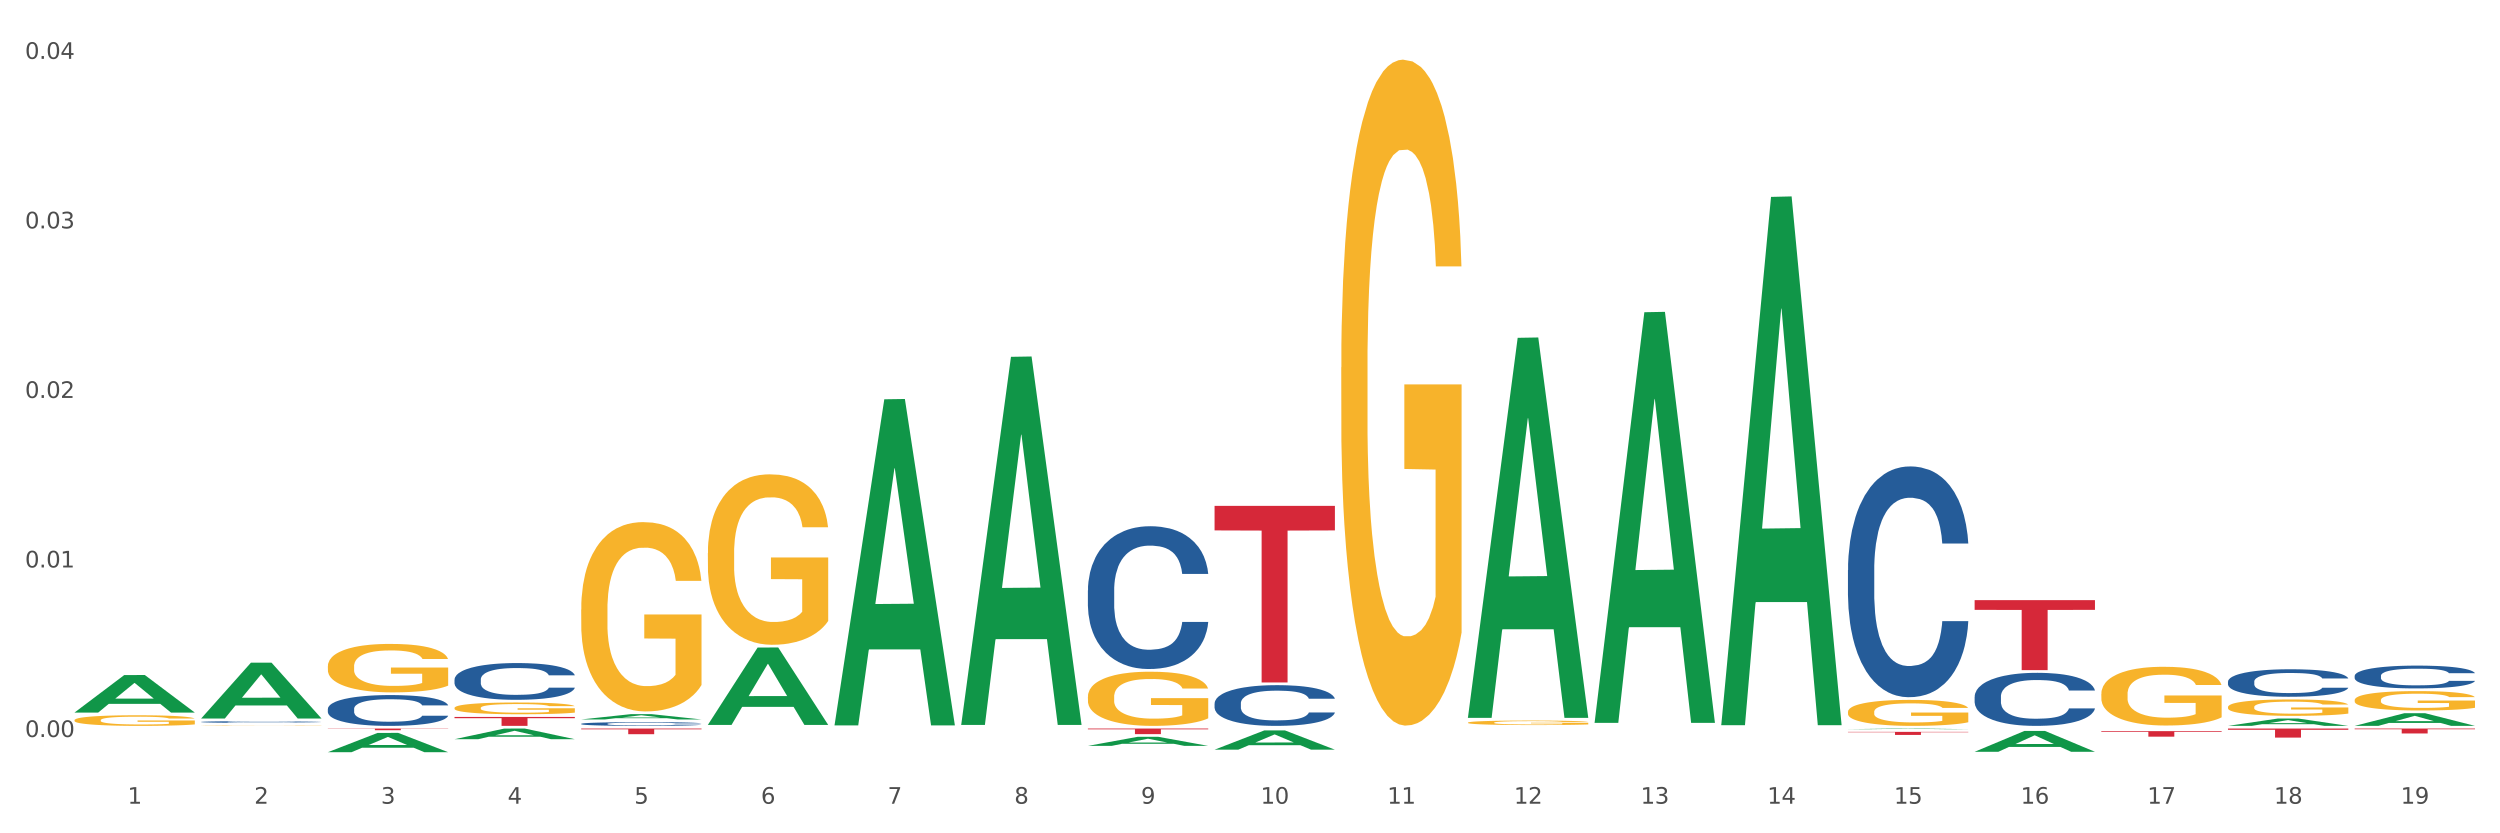 <?xml version="1.0" encoding="utf-8" standalone="no"?>
<!DOCTYPE svg PUBLIC "-//W3C//DTD SVG 1.1//EN"
  "http://www.w3.org/Graphics/SVG/1.1/DTD/svg11.dtd">
<svg xmlns:xlink="http://www.w3.org/1999/xlink" width="1080pt" height="360pt" viewBox="0 0 1080 360" xmlns="http://www.w3.org/2000/svg" version="1.1">
 <rect x="0" y="0" width="1080" height="360" fill="#333333" stroke="none"/>
 <defs>
  <style type="text/css">*{stroke-linejoin: round; stroke-linecap: butt}</style>
 </defs>
 <g id="figure_1">
  <g id="patch_1">
   <path d="M 0 360 
L 1080 360 
L 1080 0 
L 0 0 
z
" style="fill: #ffffff; stroke: #ffffff; stroke-linejoin: miter"/>
  </g>
  <g id="axes_1">
   <g id="matplotlib.axis_1">
    <g id="xtick_1">
     <g id="text_1">
      <!-- 1 -->
      <g style="fill: #4d4d4d" transform="translate(55.115 347.204) scale(0.096 -0.096)">
       <defs>
        <path id="DejaVuSans-31" d="M 794 531 
L 1825 531 
L 1825 4091 
L 703 3866 
L 703 4441 
L 1819 4666 
L 2450 4666 
L 2450 531 
L 3481 531 
L 3481 0 
L 794 0 
L 794 531 
z
" transform="scale(0.016)"/>
       </defs>
       <use xlink:href="#DejaVuSans-31"/>
      </g>
     </g>
    </g>
    <g id="xtick_2">
     <g id="text_2">
      <!-- 2 -->
      <g style="fill: #4d4d4d" transform="translate(109.839 347.204) scale(0.096 -0.096)">
       <defs>
        <path id="DejaVuSans-32" d="M 1228 531 
L 3431 531 
L 3431 0 
L 469 0 
L 469 531 
Q 828 903 1448 1529 
Q 2069 2156 2228 2338 
Q 2531 2678 2651 2914 
Q 2772 3150 2772 3378 
Q 2772 3750 2511 3984 
Q 2250 4219 1831 4219 
Q 1534 4219 1204 4116 
Q 875 4013 500 3803 
L 500 4441 
Q 881 4594 1212 4672 
Q 1544 4750 1819 4750 
Q 2544 4750 2975 4387 
Q 3406 4025 3406 3419 
Q 3406 3131 3298 2873 
Q 3191 2616 2906 2266 
Q 2828 2175 2409 1742 
Q 1991 1309 1228 531 
z
" transform="scale(0.016)"/>
       </defs>
       <use xlink:href="#DejaVuSans-32"/>
      </g>
     </g>
    </g>
    <g id="xtick_3">
     <g id="text_3">
      <!-- 3 -->
      <g style="fill: #4d4d4d" transform="translate(164.564 347.204) scale(0.096 -0.096)">
       <defs>
        <path id="DejaVuSans-33" d="M 2597 2516 
Q 3050 2419 3304 2112 
Q 3559 1806 3559 1356 
Q 3559 666 3084 287 
Q 2609 -91 1734 -91 
Q 1441 -91 1130 -33 
Q 819 25 488 141 
L 488 750 
Q 750 597 1062 519 
Q 1375 441 1716 441 
Q 2309 441 2620 675 
Q 2931 909 2931 1356 
Q 2931 1769 2642 2001 
Q 2353 2234 1838 2234 
L 1294 2234 
L 1294 2753 
L 1863 2753 
Q 2328 2753 2575 2939 
Q 2822 3125 2822 3475 
Q 2822 3834 2567 4026 
Q 2313 4219 1838 4219 
Q 1578 4219 1281 4162 
Q 984 4106 628 3988 
L 628 4550 
Q 988 4650 1302 4700 
Q 1616 4750 1894 4750 
Q 2613 4750 3031 4423 
Q 3450 4097 3450 3541 
Q 3450 3153 3228 2886 
Q 3006 2619 2597 2516 
z
" transform="scale(0.016)"/>
       </defs>
       <use xlink:href="#DejaVuSans-33"/>
      </g>
     </g>
    </g>
    <g id="xtick_4">
     <g id="text_4">
      <!-- 4 -->
      <g style="fill: #4d4d4d" transform="translate(219.288 347.204) scale(0.096 -0.096)">
       <defs>
        <path id="DejaVuSans-34" d="M 2419 4116 
L 825 1625 
L 2419 1625 
L 2419 4116 
z
M 2253 4666 
L 3047 4666 
L 3047 1625 
L 3713 1625 
L 3713 1100 
L 3047 1100 
L 3047 0 
L 2419 0 
L 2419 1100 
L 313 1100 
L 313 1709 
L 2253 4666 
z
" transform="scale(0.016)"/>
       </defs>
       <use xlink:href="#DejaVuSans-34"/>
      </g>
     </g>
    </g>
    <g id="xtick_5">
     <g id="text_5">
      <!-- 5 -->
      <g style="fill: #4d4d4d" transform="translate(274.012 347.204) scale(0.096 -0.096)">
       <defs>
        <path id="DejaVuSans-35" d="M 691 4666 
L 3169 4666 
L 3169 4134 
L 1269 4134 
L 1269 2991 
Q 1406 3038 1543 3061 
Q 1681 3084 1819 3084 
Q 2600 3084 3056 2656 
Q 3513 2228 3513 1497 
Q 3513 744 3044 326 
Q 2575 -91 1722 -91 
Q 1428 -91 1123 -41 
Q 819 9 494 109 
L 494 744 
Q 775 591 1075 516 
Q 1375 441 1709 441 
Q 2250 441 2565 725 
Q 2881 1009 2881 1497 
Q 2881 1984 2565 2268 
Q 2250 2553 1709 2553 
Q 1456 2553 1204 2497 
Q 953 2441 691 2322 
L 691 4666 
z
" transform="scale(0.016)"/>
       </defs>
       <use xlink:href="#DejaVuSans-35"/>
      </g>
     </g>
    </g>
    <g id="xtick_6">
     <g id="text_6">
      <!-- 6 -->
      <g style="fill: #4d4d4d" transform="translate(328.736 347.204) scale(0.096 -0.096)">
       <defs>
        <path id="DejaVuSans-36" d="M 2113 2584 
Q 1688 2584 1439 2293 
Q 1191 2003 1191 1497 
Q 1191 994 1439 701 
Q 1688 409 2113 409 
Q 2538 409 2786 701 
Q 3034 994 3034 1497 
Q 3034 2003 2786 2293 
Q 2538 2584 2113 2584 
z
M 3366 4563 
L 3366 3988 
Q 3128 4100 2886 4159 
Q 2644 4219 2406 4219 
Q 1781 4219 1451 3797 
Q 1122 3375 1075 2522 
Q 1259 2794 1537 2939 
Q 1816 3084 2150 3084 
Q 2853 3084 3261 2657 
Q 3669 2231 3669 1497 
Q 3669 778 3244 343 
Q 2819 -91 2113 -91 
Q 1303 -91 875 529 
Q 447 1150 447 2328 
Q 447 3434 972 4092 
Q 1497 4750 2381 4750 
Q 2619 4750 2861 4703 
Q 3103 4656 3366 4563 
z
" transform="scale(0.016)"/>
       </defs>
       <use xlink:href="#DejaVuSans-36"/>
      </g>
     </g>
    </g>
    <g id="xtick_7">
     <g id="text_7">
      <!-- 7 -->
      <g style="fill: #4d4d4d" transform="translate(383.461 347.204) scale(0.096 -0.096)">
       <defs>
        <path id="DejaVuSans-37" d="M 525 4666 
L 3525 4666 
L 3525 4397 
L 1831 0 
L 1172 0 
L 2766 4134 
L 525 4134 
L 525 4666 
z
" transform="scale(0.016)"/>
       </defs>
       <use xlink:href="#DejaVuSans-37"/>
      </g>
     </g>
    </g>
    <g id="xtick_8">
     <g id="text_8">
      <!-- 8 -->
      <g style="fill: #4d4d4d" transform="translate(438.185 347.204) scale(0.096 -0.096)">
       <defs>
        <path id="DejaVuSans-38" d="M 2034 2216 
Q 1584 2216 1326 1975 
Q 1069 1734 1069 1313 
Q 1069 891 1326 650 
Q 1584 409 2034 409 
Q 2484 409 2743 651 
Q 3003 894 3003 1313 
Q 3003 1734 2745 1975 
Q 2488 2216 2034 2216 
z
M 1403 2484 
Q 997 2584 770 2862 
Q 544 3141 544 3541 
Q 544 4100 942 4425 
Q 1341 4750 2034 4750 
Q 2731 4750 3128 4425 
Q 3525 4100 3525 3541 
Q 3525 3141 3298 2862 
Q 3072 2584 2669 2484 
Q 3125 2378 3379 2068 
Q 3634 1759 3634 1313 
Q 3634 634 3220 271 
Q 2806 -91 2034 -91 
Q 1263 -91 848 271 
Q 434 634 434 1313 
Q 434 1759 690 2068 
Q 947 2378 1403 2484 
z
M 1172 3481 
Q 1172 3119 1398 2916 
Q 1625 2713 2034 2713 
Q 2441 2713 2670 2916 
Q 2900 3119 2900 3481 
Q 2900 3844 2670 4047 
Q 2441 4250 2034 4250 
Q 1625 4250 1398 4047 
Q 1172 3844 1172 3481 
z
" transform="scale(0.016)"/>
       </defs>
       <use xlink:href="#DejaVuSans-38"/>
      </g>
     </g>
    </g>
    <g id="xtick_9">
     <g id="text_9">
      <!-- 9 -->
      <g style="fill: #4d4d4d" transform="translate(492.909 347.204) scale(0.096 -0.096)">
       <defs>
        <path id="DejaVuSans-39" d="M 703 97 
L 703 672 
Q 941 559 1184 500 
Q 1428 441 1663 441 
Q 2288 441 2617 861 
Q 2947 1281 2994 2138 
Q 2813 1869 2534 1725 
Q 2256 1581 1919 1581 
Q 1219 1581 811 2004 
Q 403 2428 403 3163 
Q 403 3881 828 4315 
Q 1253 4750 1959 4750 
Q 2769 4750 3195 4129 
Q 3622 3509 3622 2328 
Q 3622 1225 3098 567 
Q 2575 -91 1691 -91 
Q 1453 -91 1209 -44 
Q 966 3 703 97 
z
M 1959 2075 
Q 2384 2075 2632 2365 
Q 2881 2656 2881 3163 
Q 2881 3666 2632 3958 
Q 2384 4250 1959 4250 
Q 1534 4250 1286 3958 
Q 1038 3666 1038 3163 
Q 1038 2656 1286 2365 
Q 1534 2075 1959 2075 
z
" transform="scale(0.016)"/>
       </defs>
       <use xlink:href="#DejaVuSans-39"/>
      </g>
     </g>
    </g>
    <g id="xtick_10">
     <g id="text_10">
      <!-- 10 -->
      <g style="fill: #4d4d4d" transform="translate(544.58 347.204) scale(0.096 -0.096)">
       <defs>
        <path id="DejaVuSans-30" d="M 2034 4250 
Q 1547 4250 1301 3770 
Q 1056 3291 1056 2328 
Q 1056 1369 1301 889 
Q 1547 409 2034 409 
Q 2525 409 2770 889 
Q 3016 1369 3016 2328 
Q 3016 3291 2770 3770 
Q 2525 4250 2034 4250 
z
M 2034 4750 
Q 2819 4750 3233 4129 
Q 3647 3509 3647 2328 
Q 3647 1150 3233 529 
Q 2819 -91 2034 -91 
Q 1250 -91 836 529 
Q 422 1150 422 2328 
Q 422 3509 836 4129 
Q 1250 4750 2034 4750 
z
" transform="scale(0.016)"/>
       </defs>
       <use xlink:href="#DejaVuSans-31"/>
       <use xlink:href="#DejaVuSans-30" transform="translate(63.623 0)"/>
      </g>
     </g>
    </g>
    <g id="xtick_11">
     <g id="text_11">
      <!-- 11 -->
      <g style="fill: #4d4d4d" transform="translate(599.304 347.204) scale(0.096 -0.096)">
       <use xlink:href="#DejaVuSans-31"/>
       <use xlink:href="#DejaVuSans-31" transform="translate(63.623 0)"/>
      </g>
     </g>
    </g>
    <g id="xtick_12">
     <g id="text_12">
      <!-- 12 -->
      <g style="fill: #4d4d4d" transform="translate(654.028 347.204) scale(0.096 -0.096)">
       <use xlink:href="#DejaVuSans-31"/>
       <use xlink:href="#DejaVuSans-32" transform="translate(63.623 0)"/>
      </g>
     </g>
    </g>
    <g id="xtick_13">
     <g id="text_13">
      <!-- 13 -->
      <g style="fill: #4d4d4d" transform="translate(708.752 347.204) scale(0.096 -0.096)">
       <use xlink:href="#DejaVuSans-31"/>
       <use xlink:href="#DejaVuSans-33" transform="translate(63.623 0)"/>
      </g>
     </g>
    </g>
    <g id="xtick_14">
     <g id="text_14">
      <!-- 14 -->
      <g style="fill: #4d4d4d" transform="translate(763.477 347.204) scale(0.096 -0.096)">
       <use xlink:href="#DejaVuSans-31"/>
       <use xlink:href="#DejaVuSans-34" transform="translate(63.623 0)"/>
      </g>
     </g>
    </g>
    <g id="xtick_15">
     <g id="text_15">
      <!-- 15 -->
      <g style="fill: #4d4d4d" transform="translate(818.201 347.204) scale(0.096 -0.096)">
       <use xlink:href="#DejaVuSans-31"/>
       <use xlink:href="#DejaVuSans-35" transform="translate(63.623 0)"/>
      </g>
     </g>
    </g>
    <g id="xtick_16">
     <g id="text_16">
      <!-- 16 -->
      <g style="fill: #4d4d4d" transform="translate(872.925 347.204) scale(0.096 -0.096)">
       <use xlink:href="#DejaVuSans-31"/>
       <use xlink:href="#DejaVuSans-36" transform="translate(63.623 0)"/>
      </g>
     </g>
    </g>
    <g id="xtick_17">
     <g id="text_17">
      <!-- 17 -->
      <g style="fill: #4d4d4d" transform="translate(927.649 347.204) scale(0.096 -0.096)">
       <use xlink:href="#DejaVuSans-31"/>
       <use xlink:href="#DejaVuSans-37" transform="translate(63.623 0)"/>
      </g>
     </g>
    </g>
    <g id="xtick_18">
     <g id="text_18">
      <!-- 18 -->
      <g style="fill: #4d4d4d" transform="translate(982.374 347.204) scale(0.096 -0.096)">
       <use xlink:href="#DejaVuSans-31"/>
       <use xlink:href="#DejaVuSans-38" transform="translate(63.623 0)"/>
      </g>
     </g>
    </g>
    <g id="xtick_19">
     <g id="text_19">
      <!-- 19 -->
      <g style="fill: #4d4d4d" transform="translate(1037.098 347.204) scale(0.096 -0.096)">
       <use xlink:href="#DejaVuSans-31"/>
       <use xlink:href="#DejaVuSans-39" transform="translate(63.623 0)"/>
      </g>
     </g>
    </g>
    <g id="xtick_20"/>
    <g id="xtick_21"/>
    <g id="xtick_22"/>
    <g id="xtick_23"/>
    <g id="xtick_24"/>
    <g id="xtick_25"/>
    <g id="xtick_26"/>
    <g id="xtick_27"/>
    <g id="xtick_28"/>
    <g id="xtick_29"/>
    <g id="xtick_30"/>
    <g id="xtick_31"/>
    <g id="xtick_32"/>
    <g id="xtick_33"/>
    <g id="xtick_34"/>
    <g id="xtick_35"/>
    <g id="xtick_36"/>
    <g id="xtick_37"/>
   </g>
   <g id="matplotlib.axis_2">
    <g id="ytick_1">
     <g id="text_20">
      <!-- 0.00 -->
      <g style="fill: #4d4d4d" transform="translate(10.8 318.385) scale(0.096 -0.096)">
       <defs>
        <path id="DejaVuSans-2e" d="M 684 794 
L 1344 794 
L 1344 0 
L 684 0 
L 684 794 
z
" transform="scale(0.016)"/>
       </defs>
       <use xlink:href="#DejaVuSans-30"/>
       <use xlink:href="#DejaVuSans-2e" transform="translate(63.623 0)"/>
       <use xlink:href="#DejaVuSans-30" transform="translate(95.41 0)"/>
       <use xlink:href="#DejaVuSans-30" transform="translate(159.033 0)"/>
      </g>
     </g>
    </g>
    <g id="ytick_2">
     <g id="text_21">
      <!-- 0.01 -->
      <g style="fill: #4d4d4d" transform="translate(10.8 245.146) scale(0.096 -0.096)">
       <use xlink:href="#DejaVuSans-30"/>
       <use xlink:href="#DejaVuSans-2e" transform="translate(63.623 0)"/>
       <use xlink:href="#DejaVuSans-30" transform="translate(95.41 0)"/>
       <use xlink:href="#DejaVuSans-31" transform="translate(159.033 0)"/>
      </g>
     </g>
    </g>
    <g id="ytick_3">
     <g id="text_22">
      <!-- 0.02 -->
      <g style="fill: #4d4d4d" transform="translate(10.8 171.907) scale(0.096 -0.096)">
       <use xlink:href="#DejaVuSans-30"/>
       <use xlink:href="#DejaVuSans-2e" transform="translate(63.623 0)"/>
       <use xlink:href="#DejaVuSans-30" transform="translate(95.41 0)"/>
       <use xlink:href="#DejaVuSans-32" transform="translate(159.033 0)"/>
      </g>
     </g>
    </g>
    <g id="ytick_4">
     <g id="text_23">
      <!-- 0.03 -->
      <g style="fill: #4d4d4d" transform="translate(10.8 98.668) scale(0.096 -0.096)">
       <use xlink:href="#DejaVuSans-30"/>
       <use xlink:href="#DejaVuSans-2e" transform="translate(63.623 0)"/>
       <use xlink:href="#DejaVuSans-30" transform="translate(95.41 0)"/>
       <use xlink:href="#DejaVuSans-33" transform="translate(159.033 0)"/>
      </g>
     </g>
    </g>
    <g id="ytick_5">
     <g id="text_24">
      <!-- 0.04 -->
      <g style="fill: #4d4d4d" transform="translate(10.8 25.429) scale(0.096 -0.096)">
       <use xlink:href="#DejaVuSans-30"/>
       <use xlink:href="#DejaVuSans-2e" transform="translate(63.623 0)"/>
       <use xlink:href="#DejaVuSans-30" transform="translate(95.41 0)"/>
       <use xlink:href="#DejaVuSans-34" transform="translate(159.033 0)"/>
      </g>
     </g>
    </g>
    <g id="ytick_6"/>
    <g id="ytick_7"/>
    <g id="ytick_8"/>
    <g id="ytick_9"/>
   </g>
   <g id="PolyCollection_1">
    <path d="M 196.348 293.576 
L 196.409 293.562 
L 196.409 293.156 
L 196.594 292.604 
L 197.27 291.589 
L 198.13 290.821 
L 199.605 289.921 
L 200.404 289.544 
L 201.448 289.124 
L 203.599 288.442 
L 206.057 287.862 
L 207.778 287.543 
L 209.068 287.34 
L 211.957 286.977 
L 213.616 286.818 
L 215.336 286.687 
L 216.811 286.6 
L 219.269 286.499 
L 221.236 286.455 
L 223.509 286.441 
L 225.414 286.455 
L 227.934 286.513 
L 231.621 286.687 
L 233.034 286.789 
L 234.939 286.963 
L 236.906 287.195 
L 238.504 287.427 
L 240.347 287.761 
L 242.252 288.196 
L 244.096 288.747 
L 245.386 289.254 
L 246.431 289.791 
L 247.353 290.444 
L 248.029 291.154 
L 248.336 291.749 
L 237.09 291.749 
L 236.783 291.212 
L 236.168 290.632 
L 235.554 290.241 
L 234.878 289.921 
L 233.833 289.559 
L 232.912 289.327 
L 231.375 289.051 
L 229.962 288.877 
L 228.794 288.776 
L 227.381 288.689 
L 224.37 288.602 
L 222.219 288.602 
L 220.867 288.631 
L 219.208 288.703 
L 217.794 288.805 
L 216.135 288.979 
L 214.845 289.167 
L 213.554 289.414 
L 212.817 289.588 
L 211.711 289.907 
L 210.973 290.168 
L 209.99 290.618 
L 209.437 290.937 
L 208.454 291.763 
L 208.024 292.372 
L 207.839 292.793 
L 207.716 293.257 
L 207.716 295.52 
L 208.085 296.535 
L 208.392 296.97 
L 208.884 297.463 
L 209.806 298.101 
L 211.158 298.725 
L 212.571 299.174 
L 213.739 299.45 
L 214.845 299.653 
L 215.951 299.812 
L 217.303 299.957 
L 218.409 300.044 
L 220.068 300.131 
L 222.035 300.175 
L 223.571 300.175 
L 226.705 300.102 
L 228.118 300.03 
L 229.47 299.928 
L 230.945 299.769 
L 232.113 299.595 
L 232.789 299.464 
L 233.895 299.189 
L 234.755 298.899 
L 235.492 298.565 
L 235.984 298.275 
L 236.537 297.84 
L 236.967 297.347 
L 237.09 297.086 
L 248.336 297.086 
L 248.09 297.608 
L 247.66 298.116 
L 246.8 298.797 
L 246.124 299.189 
L 245.079 299.667 
L 243.973 300.073 
L 242.437 300.523 
L 241.023 300.857 
L 239.548 301.147 
L 237.951 301.408 
L 235.062 301.77 
L 234.018 301.872 
L 231.805 302.046 
L 230.085 302.147 
L 227.565 302.249 
L 224.984 302.307 
L 222.28 302.321 
L 219.884 302.292 
L 217.241 302.205 
L 215.582 302.118 
L 213.739 301.988 
L 211.588 301.785 
L 209.56 301.538 
L 207.655 301.248 
L 205.873 300.915 
L 204.214 300.537 
L 202.063 299.914 
L 200.465 299.305 
L 199.298 298.739 
L 198.499 298.261 
L 197.7 297.651 
L 197.27 297.231 
L 196.594 296.216 
L 196.348 295.273 
L 196.348 293.576 
z
" clip-path="url(#p6eddda7725)" style="fill: #255c99"/>
    <path d="M 251.072 312.691 
L 251.134 312.689 
L 251.134 312.648 
L 251.318 312.592 
L 251.994 312.488 
L 252.854 312.41 
L 254.329 312.318 
L 255.128 312.28 
L 256.173 312.237 
L 258.323 312.167 
L 260.781 312.108 
L 262.502 312.076 
L 263.793 312.055 
L 266.681 312.018 
L 268.34 312.002 
L 270.061 311.989 
L 271.535 311.98 
L 273.994 311.969 
L 275.96 311.965 
L 278.234 311.963 
L 280.139 311.965 
L 282.658 311.971 
L 286.345 311.989 
L 287.759 311.999 
L 289.664 312.017 
L 291.63 312.04 
L 293.228 312.064 
L 295.071 312.098 
L 296.976 312.142 
L 298.82 312.198 
L 300.11 312.25 
L 301.155 312.305 
L 302.077 312.371 
L 302.753 312.444 
L 303.06 312.504 
L 291.815 312.504 
L 291.507 312.45 
L 290.893 312.391 
L 290.278 312.351 
L 289.602 312.318 
L 288.558 312.281 
L 287.636 312.258 
L 286.1 312.23 
L 284.686 312.212 
L 283.519 312.201 
L 282.105 312.193 
L 279.094 312.184 
L 276.943 312.184 
L 275.591 312.187 
L 273.932 312.194 
L 272.519 312.204 
L 270.86 312.222 
L 269.569 312.241 
L 268.279 312.266 
L 267.541 312.284 
L 266.435 312.317 
L 265.698 312.343 
L 264.714 312.389 
L 264.161 312.422 
L 263.178 312.506 
L 262.748 312.568 
L 262.564 312.611 
L 262.441 312.658 
L 262.441 312.889 
L 262.809 312.992 
L 263.117 313.037 
L 263.608 313.087 
L 264.53 313.152 
L 265.882 313.216 
L 267.295 313.261 
L 268.463 313.29 
L 269.569 313.31 
L 270.675 313.326 
L 272.027 313.341 
L 273.133 313.35 
L 274.792 313.359 
L 276.759 313.363 
L 278.295 313.363 
L 281.429 313.356 
L 282.843 313.349 
L 284.195 313.338 
L 285.669 313.322 
L 286.837 313.304 
L 287.513 313.291 
L 288.619 313.263 
L 289.479 313.233 
L 290.217 313.199 
L 290.708 313.17 
L 291.261 313.125 
L 291.692 313.075 
L 291.815 313.049 
L 303.06 313.049 
L 302.814 313.102 
L 302.384 313.154 
L 301.524 313.223 
L 300.848 313.263 
L 299.803 313.312 
L 298.697 313.353 
L 297.161 313.399 
L 295.747 313.433 
L 294.273 313.463 
L 292.675 313.489 
L 289.787 313.526 
L 288.742 313.536 
L 286.53 313.554 
L 284.809 313.565 
L 282.29 313.575 
L 279.709 313.581 
L 277.005 313.582 
L 274.608 313.579 
L 271.966 313.57 
L 270.306 313.562 
L 268.463 313.548 
L 266.312 313.528 
L 264.284 313.502 
L 262.379 313.473 
L 260.597 313.439 
L 258.938 313.4 
L 256.787 313.337 
L 255.189 313.275 
L 254.022 313.217 
L 253.223 313.168 
L 252.424 313.106 
L 251.994 313.063 
L 251.318 312.96 
L 251.072 312.864 
L 251.072 312.691 
z
" clip-path="url(#p6eddda7725)" style="fill: #255c99"/>
    <path d="M 1017.212 314.738 
L 1069.2 314.738 
L 1069.2 315.034 
L 1048.75 315.036 
L 1048.75 316.866 
L 1037.539 316.866 
L 1037.539 315.036 
L 1017.212 315.034 
L 1017.212 314.74 
L 1017.212 314.738 
z
" clip-path="url(#p6eddda7725)" style="fill: #d62839"/>
    <path d="M 962.488 314.738 
L 1014.476 314.738 
L 1014.476 315.281 
L 994.025 315.285 
L 994.025 318.645 
L 982.815 318.645 
L 982.815 315.285 
L 962.488 315.281 
L 962.488 314.742 
L 962.488 314.738 
z
" clip-path="url(#p6eddda7725)" style="fill: #d62839"/>
    <path d="M 141.624 306.251 
L 141.685 306.239 
L 141.685 305.899 
L 141.869 305.437 
L 142.545 304.586 
L 143.406 303.941 
L 144.88 303.187 
L 145.679 302.871 
L 146.724 302.519 
L 148.875 301.947 
L 151.333 301.461 
L 153.054 301.194 
L 154.344 301.023 
L 157.232 300.719 
L 158.891 300.586 
L 160.612 300.476 
L 162.087 300.403 
L 164.545 300.318 
L 166.511 300.282 
L 168.785 300.27 
L 170.69 300.282 
L 173.21 300.33 
L 176.897 300.476 
L 178.31 300.561 
L 180.215 300.707 
L 182.182 300.902 
L 183.779 301.096 
L 185.623 301.376 
L 187.528 301.741 
L 189.371 302.203 
L 190.662 302.628 
L 191.707 303.078 
L 192.628 303.625 
L 193.304 304.221 
L 193.612 304.719 
L 182.366 304.719 
L 182.059 304.269 
L 181.444 303.783 
L 180.83 303.455 
L 180.154 303.187 
L 179.109 302.883 
L 178.187 302.689 
L 176.651 302.458 
L 175.238 302.312 
L 174.07 302.227 
L 172.657 302.154 
L 169.645 302.081 
L 167.495 302.081 
L 166.143 302.105 
L 164.484 302.166 
L 163.07 302.251 
L 161.411 302.397 
L 160.12 302.555 
L 158.83 302.762 
L 158.093 302.908 
L 156.986 303.175 
L 156.249 303.394 
L 155.266 303.771 
L 154.713 304.038 
L 153.73 304.731 
L 153.299 305.242 
L 153.115 305.595 
L 152.992 305.984 
L 152.992 307.88 
L 153.361 308.731 
L 153.668 309.096 
L 154.16 309.509 
L 155.081 310.044 
L 156.433 310.567 
L 157.847 310.944 
L 159.014 311.175 
L 160.12 311.345 
L 161.227 311.479 
L 162.579 311.601 
L 163.685 311.673 
L 165.344 311.746 
L 167.31 311.783 
L 168.847 311.783 
L 171.981 311.722 
L 173.394 311.661 
L 174.746 311.576 
L 176.221 311.442 
L 177.388 311.297 
L 178.064 311.187 
L 179.17 310.956 
L 180.031 310.713 
L 180.768 310.433 
L 181.26 310.19 
L 181.813 309.826 
L 182.243 309.412 
L 182.366 309.193 
L 193.612 309.193 
L 193.366 309.631 
L 192.936 310.057 
L 192.075 310.628 
L 191.399 310.956 
L 190.355 311.357 
L 189.249 311.698 
L 187.712 312.075 
L 186.299 312.354 
L 184.824 312.597 
L 183.226 312.816 
L 180.338 313.12 
L 179.293 313.205 
L 177.081 313.351 
L 175.36 313.436 
L 172.841 313.521 
L 170.26 313.57 
L 167.556 313.582 
L 165.16 313.558 
L 162.517 313.485 
L 160.858 313.412 
L 159.014 313.303 
L 156.864 313.132 
L 154.836 312.926 
L 152.931 312.683 
L 151.149 312.403 
L 149.489 312.087 
L 147.339 311.564 
L 145.741 311.053 
L 144.573 310.579 
L 143.774 310.178 
L 142.975 309.667 
L 142.545 309.315 
L 141.869 308.464 
L 141.624 307.674 
L 141.624 306.251 
z
" clip-path="url(#p6eddda7725)" style="fill: #255c99"/>
    <path d="M 86.899 311.875 
L 86.961 311.874 
L 86.961 311.855 
L 87.145 311.83 
L 87.821 311.784 
L 88.681 311.748 
L 90.156 311.707 
L 90.955 311.69 
L 92 311.671 
L 94.151 311.639 
L 96.609 311.613 
L 98.329 311.598 
L 99.62 311.589 
L 102.508 311.572 
L 104.167 311.565 
L 105.888 311.559 
L 107.363 311.555 
L 109.821 311.55 
L 111.787 311.548 
L 114.061 311.548 
L 115.966 311.548 
L 118.485 311.551 
L 122.172 311.559 
L 123.586 311.564 
L 125.491 311.572 
L 127.457 311.582 
L 129.055 311.593 
L 130.899 311.608 
L 132.804 311.628 
L 134.647 311.653 
L 135.938 311.677 
L 136.982 311.701 
L 137.904 311.731 
L 138.58 311.764 
L 138.887 311.791 
L 127.642 311.791 
L 127.334 311.766 
L 126.72 311.74 
L 126.105 311.722 
L 125.429 311.707 
L 124.385 311.691 
L 123.463 311.68 
L 121.927 311.667 
L 120.513 311.659 
L 119.346 311.655 
L 117.932 311.651 
L 114.921 311.647 
L 112.77 311.647 
L 111.418 311.648 
L 109.759 311.651 
L 108.346 311.656 
L 106.687 311.664 
L 105.396 311.673 
L 104.106 311.684 
L 103.368 311.692 
L 102.262 311.706 
L 101.525 311.718 
L 100.542 311.739 
L 99.988 311.754 
L 99.005 311.792 
L 98.575 311.819 
L 98.391 311.839 
L 98.268 311.86 
L 98.268 311.964 
L 98.637 312.01 
L 98.944 312.03 
L 99.435 312.053 
L 100.357 312.082 
L 101.709 312.111 
L 103.122 312.131 
L 104.29 312.144 
L 105.396 312.153 
L 106.502 312.16 
L 107.854 312.167 
L 108.96 312.171 
L 110.62 312.175 
L 112.586 312.177 
L 114.122 312.177 
L 117.256 312.174 
L 118.67 312.17 
L 120.022 312.166 
L 121.497 312.159 
L 122.664 312.151 
L 123.34 312.145 
L 124.446 312.132 
L 125.307 312.119 
L 126.044 312.103 
L 126.536 312.09 
L 127.089 312.07 
L 127.519 312.047 
L 127.642 312.036 
L 138.887 312.036 
L 138.642 312.059 
L 138.211 312.083 
L 137.351 312.114 
L 136.675 312.132 
L 135.63 312.154 
L 134.524 312.172 
L 132.988 312.193 
L 131.575 312.208 
L 130.1 312.222 
L 128.502 312.234 
L 125.614 312.25 
L 124.569 312.255 
L 122.357 312.263 
L 120.636 312.268 
L 118.117 312.272 
L 115.536 312.275 
L 112.832 312.276 
L 110.435 312.274 
L 107.793 312.27 
L 106.134 312.266 
L 104.29 312.26 
L 102.139 312.251 
L 100.111 312.24 
L 98.206 312.226 
L 96.424 312.211 
L 94.765 312.194 
L 92.614 312.165 
L 91.017 312.137 
L 89.849 312.111 
L 89.05 312.089 
L 88.251 312.061 
L 87.821 312.042 
L 87.145 311.996 
L 86.899 311.952 
L 86.899 311.875 
z
" clip-path="url(#p6eddda7725)" style="fill: #255c99"/>
    <path d="M 305.796 313.096 
L 305.85 313.065 
L 327.288 279.738 
L 336.185 279.707 
L 357.784 313.159 
L 347.494 313.159 
L 342.831 305.369 
L 320.696 305.369 
L 320.535 305.495 
L 316.033 313.159 
L 305.796 313.159 
L 305.796 313.096 
L 323.483 300.72 
L 340.044 300.689 
L 331.844 286.837 
L 331.737 286.774 
L 331.63 286.868 
L 323.429 300.689 
L 323.483 300.72 
L 305.796 313.096 
z
" clip-path="url(#p6eddda7725)" style="fill: #109648"/>
    <path d="M 141.624 324.934 
L 141.677 324.926 
L 163.116 316.618 
L 172.012 316.611 
L 193.612 324.95 
L 183.321 324.95 
L 178.658 323.008 
L 156.523 323.008 
L 156.362 323.039 
L 151.86 324.95 
L 141.624 324.95 
L 141.624 324.934 
L 159.31 321.849 
L 175.871 321.841 
L 167.671 318.388 
L 167.564 318.372 
L 167.457 318.396 
L 159.257 321.841 
L 159.31 321.849 
L 141.624 324.934 
z
" clip-path="url(#p6eddda7725)" style="fill: #109648"/>
    <path d="M 469.969 314.738 
L 521.957 314.738 
L 521.957 315.072 
L 501.507 315.075 
L 501.507 317.144 
L 490.296 317.144 
L 490.296 315.075 
L 469.969 315.072 
L 469.969 314.74 
L 469.969 314.738 
z
" clip-path="url(#p6eddda7725)" style="fill: #d62839"/>
    <path d="M 251.072 314.738 
L 303.06 314.738 
L 303.06 315.076 
L 282.61 315.079 
L 282.61 317.171 
L 271.399 317.171 
L 271.399 315.079 
L 251.072 315.076 
L 251.072 314.74 
L 251.072 314.738 
z
" clip-path="url(#p6eddda7725)" style="fill: #d62839"/>
    <path d="M 1017.212 291.969 
L 1017.273 291.96 
L 1017.273 291.708 
L 1017.458 291.365 
L 1018.134 290.735 
L 1018.994 290.258 
L 1020.469 289.699 
L 1021.268 289.465 
L 1022.312 289.204 
L 1024.463 288.781 
L 1026.921 288.42 
L 1028.642 288.222 
L 1029.932 288.096 
L 1032.821 287.871 
L 1034.48 287.772 
L 1036.2 287.691 
L 1037.675 287.637 
L 1040.133 287.574 
L 1042.1 287.547 
L 1044.374 287.538 
L 1046.279 287.547 
L 1048.798 287.583 
L 1052.485 287.691 
L 1053.899 287.754 
L 1055.804 287.862 
L 1057.77 288.006 
L 1059.368 288.15 
L 1061.211 288.357 
L 1063.116 288.627 
L 1064.96 288.97 
L 1066.25 289.285 
L 1067.295 289.618 
L 1068.217 290.023 
L 1068.893 290.465 
L 1069.2 290.834 
L 1057.954 290.834 
L 1057.647 290.501 
L 1057.033 290.14 
L 1056.418 289.897 
L 1055.742 289.699 
L 1054.697 289.474 
L 1053.776 289.33 
L 1052.239 289.159 
L 1050.826 289.051 
L 1049.658 288.988 
L 1048.245 288.934 
L 1045.234 288.88 
L 1043.083 288.88 
L 1041.731 288.898 
L 1040.072 288.943 
L 1038.659 289.006 
L 1036.999 289.114 
L 1035.709 289.231 
L 1034.418 289.384 
L 1033.681 289.492 
L 1032.575 289.69 
L 1031.837 289.852 
L 1030.854 290.131 
L 1030.301 290.33 
L 1029.318 290.843 
L 1028.888 291.221 
L 1028.703 291.482 
L 1028.58 291.771 
L 1028.58 293.176 
L 1028.949 293.806 
L 1029.256 294.076 
L 1029.748 294.383 
L 1030.67 294.779 
L 1032.022 295.166 
L 1033.435 295.445 
L 1034.603 295.616 
L 1035.709 295.743 
L 1036.815 295.842 
L 1038.167 295.932 
L 1039.273 295.986 
L 1040.932 296.04 
L 1042.899 296.067 
L 1044.435 296.067 
L 1047.569 296.022 
L 1048.982 295.977 
L 1050.334 295.914 
L 1051.809 295.815 
L 1052.977 295.707 
L 1053.653 295.625 
L 1054.759 295.454 
L 1055.619 295.274 
L 1056.357 295.067 
L 1056.848 294.887 
L 1057.401 294.617 
L 1057.831 294.31 
L 1057.954 294.148 
L 1069.2 294.148 
L 1068.954 294.473 
L 1068.524 294.788 
L 1067.664 295.211 
L 1066.988 295.454 
L 1065.943 295.752 
L 1064.837 296.004 
L 1063.301 296.283 
L 1061.887 296.49 
L 1060.412 296.67 
L 1058.815 296.832 
L 1055.926 297.057 
L 1054.882 297.121 
L 1052.67 297.229 
L 1050.949 297.292 
L 1048.429 297.355 
L 1045.848 297.391 
L 1043.145 297.4 
L 1040.748 297.382 
L 1038.105 297.328 
L 1036.446 297.274 
L 1034.603 297.193 
L 1032.452 297.066 
L 1030.424 296.913 
L 1028.519 296.733 
L 1026.737 296.526 
L 1025.078 296.292 
L 1022.927 295.905 
L 1021.329 295.526 
L 1020.162 295.175 
L 1019.363 294.878 
L 1018.564 294.5 
L 1018.134 294.238 
L 1017.458 293.608 
L 1017.212 293.023 
L 1017.212 291.969 
z
" clip-path="url(#p6eddda7725)" style="fill: #255c99"/>
    <path d="M 962.488 294.46 
L 962.549 294.449 
L 962.549 294.145 
L 962.733 293.732 
L 963.409 292.972 
L 964.27 292.397 
L 965.745 291.724 
L 966.543 291.441 
L 967.588 291.127 
L 969.739 290.616 
L 972.197 290.182 
L 973.918 289.943 
L 975.208 289.791 
L 978.096 289.52 
L 979.756 289.4 
L 981.476 289.303 
L 982.951 289.237 
L 985.409 289.161 
L 987.376 289.129 
L 989.649 289.118 
L 991.554 289.129 
L 994.074 289.172 
L 997.761 289.303 
L 999.174 289.379 
L 1001.079 289.509 
L 1003.046 289.683 
L 1004.643 289.856 
L 1006.487 290.106 
L 1008.392 290.432 
L 1010.236 290.844 
L 1011.526 291.224 
L 1012.571 291.626 
L 1013.492 292.115 
L 1014.168 292.647 
L 1014.476 293.092 
L 1003.23 293.092 
L 1002.923 292.69 
L 1002.308 292.256 
L 1001.694 291.963 
L 1001.018 291.724 
L 999.973 291.452 
L 999.051 291.279 
L 997.515 291.072 
L 996.102 290.942 
L 994.934 290.866 
L 993.521 290.801 
L 990.51 290.736 
L 988.359 290.736 
L 987.007 290.757 
L 985.348 290.812 
L 983.934 290.888 
L 982.275 291.018 
L 980.985 291.159 
L 979.694 291.344 
L 978.957 291.474 
L 977.851 291.713 
L 977.113 291.908 
L 976.13 292.245 
L 975.577 292.484 
L 974.594 293.103 
L 974.163 293.559 
L 973.979 293.873 
L 973.856 294.221 
L 973.856 295.914 
L 974.225 296.674 
L 974.532 297 
L 975.024 297.369 
L 975.946 297.847 
L 977.298 298.314 
L 978.711 298.65 
L 979.878 298.857 
L 980.985 299.009 
L 982.091 299.128 
L 983.443 299.237 
L 984.549 299.302 
L 986.208 299.367 
L 988.174 299.4 
L 989.711 299.4 
L 992.845 299.345 
L 994.258 299.291 
L 995.61 299.215 
L 997.085 299.096 
L 998.253 298.965 
L 998.928 298.868 
L 1000.035 298.661 
L 1000.895 298.444 
L 1001.632 298.194 
L 1002.124 297.977 
L 1002.677 297.652 
L 1003.107 297.282 
L 1003.23 297.087 
L 1014.476 297.087 
L 1014.23 297.478 
L 1013.8 297.858 
L 1012.939 298.368 
L 1012.263 298.661 
L 1011.219 299.02 
L 1010.113 299.324 
L 1008.576 299.66 
L 1007.163 299.91 
L 1005.688 300.127 
L 1004.09 300.322 
L 1001.202 300.594 
L 1000.158 300.67 
L 997.945 300.8 
L 996.225 300.876 
L 993.705 300.952 
L 991.124 300.996 
L 988.42 301.006 
L 986.024 300.985 
L 983.381 300.92 
L 981.722 300.854 
L 979.878 300.757 
L 977.728 300.605 
L 975.7 300.42 
L 973.795 300.203 
L 972.013 299.953 
L 970.353 299.671 
L 968.203 299.204 
L 966.605 298.748 
L 965.437 298.325 
L 964.638 297.966 
L 963.84 297.51 
L 963.409 297.196 
L 962.733 296.436 
L 962.488 295.73 
L 962.488 294.46 
z
" clip-path="url(#p6eddda7725)" style="fill: #255c99"/>
    <path d="M 853.039 300.96 
L 853.101 300.939 
L 853.101 300.353 
L 853.285 299.557 
L 853.961 298.092 
L 854.821 296.982 
L 856.296 295.685 
L 857.095 295.14 
L 858.14 294.533 
L 860.29 293.549 
L 862.748 292.712 
L 864.469 292.252 
L 865.76 291.958 
L 868.648 291.435 
L 870.307 291.205 
L 872.028 291.017 
L 873.503 290.891 
L 875.961 290.744 
L 877.927 290.682 
L 880.201 290.661 
L 882.106 290.682 
L 884.625 290.765 
L 888.312 291.017 
L 889.726 291.163 
L 891.631 291.414 
L 893.597 291.749 
L 895.195 292.084 
L 897.038 292.566 
L 898.943 293.194 
L 900.787 293.989 
L 902.077 294.722 
L 903.122 295.496 
L 904.044 296.438 
L 904.72 297.464 
L 905.027 298.322 
L 893.782 298.322 
L 893.474 297.548 
L 892.86 296.71 
L 892.245 296.145 
L 891.569 295.685 
L 890.525 295.161 
L 889.603 294.826 
L 888.067 294.429 
L 886.653 294.177 
L 885.486 294.031 
L 884.072 293.905 
L 881.061 293.78 
L 878.91 293.78 
L 877.558 293.822 
L 875.899 293.926 
L 874.486 294.073 
L 872.827 294.324 
L 871.536 294.596 
L 870.246 294.952 
L 869.508 295.203 
L 868.402 295.664 
L 867.665 296.04 
L 866.681 296.689 
L 866.128 297.15 
L 865.145 298.343 
L 864.715 299.222 
L 864.531 299.829 
L 864.408 300.499 
L 864.408 303.765 
L 864.776 305.23 
L 865.084 305.858 
L 865.575 306.57 
L 866.497 307.491 
L 867.849 308.391 
L 869.262 309.04 
L 870.43 309.438 
L 871.536 309.731 
L 872.642 309.961 
L 873.994 310.17 
L 875.1 310.296 
L 876.759 310.421 
L 878.726 310.484 
L 880.262 310.484 
L 883.396 310.38 
L 884.81 310.275 
L 886.162 310.128 
L 887.636 309.898 
L 888.804 309.647 
L 889.48 309.458 
L 890.586 309.061 
L 891.446 308.642 
L 892.184 308.161 
L 892.675 307.742 
L 893.228 307.114 
L 893.659 306.402 
L 893.782 306.025 
L 905.027 306.025 
L 904.781 306.779 
L 904.351 307.512 
L 903.491 308.496 
L 902.815 309.061 
L 901.77 309.752 
L 900.664 310.338 
L 899.128 310.987 
L 897.714 311.468 
L 896.24 311.887 
L 894.642 312.263 
L 891.754 312.787 
L 890.709 312.933 
L 888.497 313.185 
L 886.776 313.331 
L 884.257 313.478 
L 881.676 313.561 
L 878.972 313.582 
L 876.575 313.54 
L 873.933 313.415 
L 872.273 313.289 
L 870.43 313.101 
L 868.279 312.808 
L 866.251 312.452 
L 864.346 312.033 
L 862.564 311.552 
L 860.905 311.008 
L 858.754 310.107 
L 857.156 309.228 
L 855.989 308.412 
L 855.19 307.721 
L 854.391 306.842 
L 853.961 306.235 
L 853.285 304.769 
L 853.039 303.409 
L 853.039 300.96 
z
" clip-path="url(#p6eddda7725)" style="fill: #255c99"/>
    <path d="M 798.315 246.29 
L 798.376 246.199 
L 798.376 243.649 
L 798.561 240.189 
L 799.237 233.816 
L 800.097 228.99 
L 801.572 223.344 
L 802.371 220.977 
L 803.415 218.336 
L 805.566 214.057 
L 808.024 210.415 
L 809.745 208.411 
L 811.035 207.137 
L 813.924 204.86 
L 815.583 203.859 
L 817.303 203.039 
L 818.778 202.493 
L 821.236 201.856 
L 823.203 201.582 
L 825.476 201.491 
L 827.381 201.582 
L 829.901 201.947 
L 833.588 203.039 
L 835.001 203.677 
L 836.906 204.769 
L 838.873 206.226 
L 840.471 207.683 
L 842.314 209.777 
L 844.219 212.509 
L 846.063 215.969 
L 847.353 219.156 
L 848.398 222.525 
L 849.32 226.622 
L 849.996 231.084 
L 850.303 234.817 
L 839.057 234.817 
L 838.75 231.448 
L 838.135 227.806 
L 837.521 225.348 
L 836.845 223.344 
L 835.8 221.068 
L 834.879 219.611 
L 833.342 217.881 
L 831.929 216.788 
L 830.761 216.151 
L 829.348 215.605 
L 826.337 215.058 
L 824.186 215.058 
L 822.834 215.241 
L 821.175 215.696 
L 819.761 216.333 
L 818.102 217.426 
L 816.812 218.61 
L 815.521 220.157 
L 814.784 221.25 
L 813.678 223.253 
L 812.94 224.892 
L 811.957 227.715 
L 811.404 229.718 
L 810.421 234.908 
L 809.991 238.733 
L 809.806 241.373 
L 809.683 244.287 
L 809.683 258.491 
L 810.052 264.865 
L 810.359 267.597 
L 810.851 270.693 
L 811.773 274.699 
L 813.125 278.614 
L 814.538 281.437 
L 815.706 283.167 
L 816.812 284.442 
L 817.918 285.443 
L 819.27 286.354 
L 820.376 286.9 
L 822.035 287.446 
L 824.002 287.72 
L 825.538 287.72 
L 828.672 287.264 
L 830.085 286.809 
L 831.437 286.172 
L 832.912 285.17 
L 834.08 284.077 
L 834.756 283.258 
L 835.862 281.528 
L 836.722 279.707 
L 837.46 277.613 
L 837.951 275.792 
L 838.504 273.06 
L 838.934 269.964 
L 839.057 268.325 
L 850.303 268.325 
L 850.057 271.603 
L 849.627 274.79 
L 848.767 279.069 
L 848.091 281.528 
L 847.046 284.533 
L 845.94 287.082 
L 844.404 289.905 
L 842.99 291.999 
L 841.515 293.82 
L 839.918 295.459 
L 837.029 297.736 
L 835.985 298.373 
L 833.772 299.466 
L 832.052 300.103 
L 829.532 300.74 
L 826.951 301.105 
L 824.247 301.196 
L 821.851 301.014 
L 819.208 300.467 
L 817.549 299.921 
L 815.706 299.101 
L 813.555 297.827 
L 811.527 296.279 
L 809.622 294.458 
L 807.84 292.363 
L 806.181 289.996 
L 804.03 286.081 
L 802.432 282.256 
L 801.265 278.705 
L 800.466 275.7 
L 799.667 271.876 
L 799.237 269.236 
L 798.561 262.862 
L 798.315 256.943 
L 798.315 246.29 
z
" clip-path="url(#p6eddda7725)" style="fill: #255c99"/>
    <path d="M 524.693 303.892 
L 524.755 303.876 
L 524.755 303.426 
L 524.939 302.815 
L 525.615 301.69 
L 526.476 300.839 
L 527.95 299.842 
L 528.749 299.424 
L 529.794 298.958 
L 531.945 298.203 
L 534.403 297.56 
L 536.123 297.207 
L 537.414 296.982 
L 540.302 296.58 
L 541.961 296.403 
L 543.682 296.259 
L 545.157 296.162 
L 547.615 296.05 
L 549.581 296.001 
L 551.855 295.985 
L 553.76 296.001 
L 556.28 296.066 
L 559.967 296.259 
L 561.38 296.371 
L 563.285 296.564 
L 565.252 296.821 
L 566.849 297.078 
L 568.693 297.448 
L 570.598 297.93 
L 572.441 298.541 
L 573.732 299.103 
L 574.777 299.698 
L 575.698 300.421 
L 576.374 301.208 
L 576.682 301.867 
L 565.436 301.867 
L 565.129 301.272 
L 564.514 300.63 
L 563.9 300.196 
L 563.224 299.842 
L 562.179 299.44 
L 561.257 299.183 
L 559.721 298.878 
L 558.307 298.685 
L 557.14 298.573 
L 555.727 298.476 
L 552.715 298.38 
L 550.565 298.38 
L 549.213 298.412 
L 547.553 298.492 
L 546.14 298.605 
L 544.481 298.798 
L 543.19 299.007 
L 541.9 299.28 
L 541.163 299.473 
L 540.056 299.826 
L 539.319 300.115 
L 538.336 300.614 
L 537.783 300.967 
L 536.799 301.883 
L 536.369 302.558 
L 536.185 303.024 
L 536.062 303.538 
L 536.062 306.045 
L 536.431 307.17 
L 536.738 307.652 
L 537.23 308.199 
L 538.151 308.906 
L 539.503 309.597 
L 540.917 310.095 
L 542.084 310.4 
L 543.19 310.625 
L 544.297 310.802 
L 545.648 310.963 
L 546.755 311.059 
L 548.414 311.156 
L 550.38 311.204 
L 551.917 311.204 
L 555.051 311.124 
L 556.464 311.043 
L 557.816 310.931 
L 559.291 310.754 
L 560.458 310.561 
L 561.134 310.416 
L 562.24 310.111 
L 563.101 309.79 
L 563.838 309.42 
L 564.33 309.099 
L 564.883 308.617 
L 565.313 308.07 
L 565.436 307.781 
L 576.682 307.781 
L 576.436 308.359 
L 576.006 308.922 
L 575.145 309.677 
L 574.469 310.111 
L 573.425 310.641 
L 572.318 311.091 
L 570.782 311.59 
L 569.369 311.959 
L 567.894 312.281 
L 566.296 312.57 
L 563.408 312.972 
L 562.363 313.084 
L 560.151 313.277 
L 558.43 313.389 
L 555.911 313.502 
L 553.33 313.566 
L 550.626 313.582 
L 548.229 313.55 
L 545.587 313.454 
L 543.928 313.357 
L 542.084 313.213 
L 539.933 312.988 
L 537.906 312.714 
L 536.001 312.393 
L 534.218 312.023 
L 532.559 311.606 
L 530.408 310.915 
L 528.811 310.24 
L 527.643 309.613 
L 526.844 309.083 
L 526.045 308.408 
L 525.615 307.942 
L 524.939 306.817 
L 524.693 305.772 
L 524.693 303.892 
z
" clip-path="url(#p6eddda7725)" style="fill: #255c99"/>
    <path d="M 469.969 255.047 
L 470.031 254.991 
L 470.031 253.413 
L 470.215 251.272 
L 470.891 247.329 
L 471.751 244.343 
L 473.226 240.85 
L 474.025 239.385 
L 475.07 237.751 
L 477.22 235.103 
L 479.679 232.849 
L 481.399 231.61 
L 482.69 230.821 
L 485.578 229.413 
L 487.237 228.793 
L 488.958 228.286 
L 490.433 227.948 
L 492.891 227.553 
L 494.857 227.384 
L 497.131 227.328 
L 499.036 227.384 
L 501.555 227.61 
L 505.242 228.286 
L 506.656 228.68 
L 508.561 229.356 
L 510.527 230.258 
L 512.125 231.159 
L 513.969 232.455 
L 515.874 234.145 
L 517.717 236.286 
L 519.008 238.258 
L 520.052 240.342 
L 520.974 242.878 
L 521.65 245.638 
L 521.957 247.948 
L 510.712 247.948 
L 510.404 245.864 
L 509.79 243.61 
L 509.175 242.089 
L 508.499 240.85 
L 507.455 239.441 
L 506.533 238.54 
L 504.997 237.469 
L 503.583 236.793 
L 502.416 236.399 
L 501.002 236.061 
L 497.991 235.723 
L 495.84 235.723 
L 494.488 235.835 
L 492.829 236.117 
L 491.416 236.511 
L 489.757 237.187 
L 488.466 237.92 
L 487.176 238.878 
L 486.438 239.554 
L 485.332 240.793 
L 484.595 241.807 
L 483.611 243.554 
L 483.058 244.793 
L 482.075 248.005 
L 481.645 250.371 
L 481.461 252.005 
L 481.338 253.808 
L 481.338 262.597 
L 481.706 266.541 
L 482.014 268.231 
L 482.505 270.146 
L 483.427 272.625 
L 484.779 275.048 
L 486.192 276.794 
L 487.36 277.865 
L 488.466 278.654 
L 489.572 279.273 
L 490.924 279.837 
L 492.03 280.175 
L 493.69 280.513 
L 495.656 280.682 
L 497.192 280.682 
L 500.326 280.4 
L 501.74 280.118 
L 503.092 279.724 
L 504.566 279.104 
L 505.734 278.428 
L 506.41 277.921 
L 507.516 276.851 
L 508.376 275.724 
L 509.114 274.428 
L 509.605 273.301 
L 510.159 271.611 
L 510.589 269.696 
L 510.712 268.681 
L 521.957 268.681 
L 521.711 270.71 
L 521.281 272.682 
L 520.421 275.33 
L 519.745 276.851 
L 518.7 278.71 
L 517.594 280.287 
L 516.058 282.034 
L 514.645 283.33 
L 513.17 284.457 
L 511.572 285.471 
L 508.684 286.879 
L 507.639 287.274 
L 505.427 287.95 
L 503.706 288.344 
L 501.187 288.738 
L 498.606 288.964 
L 495.902 289.02 
L 493.505 288.908 
L 490.863 288.569 
L 489.204 288.231 
L 487.36 287.724 
L 485.209 286.936 
L 483.181 285.978 
L 481.276 284.851 
L 479.494 283.555 
L 477.835 282.09 
L 475.684 279.668 
L 474.086 277.301 
L 472.919 275.104 
L 472.12 273.245 
L 471.321 270.879 
L 470.891 269.245 
L 470.215 265.301 
L 469.969 261.639 
L 469.969 255.047 
z
" clip-path="url(#p6eddda7725)" style="fill: #255c99"/>
    <path d="M 524.693 218.534 
L 576.682 218.534 
L 576.682 229.137 
L 556.231 229.208 
L 556.231 294.829 
L 545.021 294.829 
L 545.021 229.208 
L 524.693 229.137 
L 524.693 218.606 
L 524.693 218.534 
z
" clip-path="url(#p6eddda7725)" style="fill: #d62839"/>
    <path d="M 798.315 316.158 
L 850.303 316.158 
L 850.303 316.344 
L 829.853 316.345 
L 829.853 317.498 
L 818.642 317.498 
L 818.642 316.345 
L 798.315 316.344 
L 798.315 316.159 
L 798.315 316.158 
z
" clip-path="url(#p6eddda7725)" style="fill: #d62839"/>
    <path d="M 853.039 259.261 
L 905.027 259.261 
L 905.027 263.464 
L 884.577 263.492 
L 884.577 289.505 
L 873.366 289.505 
L 873.366 263.492 
L 853.039 263.464 
L 853.039 259.289 
L 853.039 259.261 
z
" clip-path="url(#p6eddda7725)" style="fill: #d62839"/>
    <path d="M 907.763 315.842 
L 959.751 315.842 
L 959.751 316.175 
L 939.301 316.177 
L 939.301 318.236 
L 928.09 318.236 
L 928.09 316.177 
L 907.763 316.175 
L 907.763 315.844 
L 907.763 315.842 
z
" clip-path="url(#p6eddda7725)" style="fill: #d62839"/>
    <path d="M 196.348 319.328 
L 196.401 319.324 
L 217.84 314.742 
L 226.737 314.738 
L 248.336 319.337 
L 238.045 319.337 
L 233.383 318.266 
L 211.247 318.266 
L 211.087 318.283 
L 206.585 319.337 
L 196.348 319.337 
L 196.348 319.328 
L 214.034 317.627 
L 230.596 317.623 
L 222.395 315.718 
L 222.288 315.71 
L 222.181 315.723 
L 213.981 317.623 
L 214.034 317.627 
L 196.348 319.328 
z
" clip-path="url(#p6eddda7725)" style="fill: #109648"/>
    <path d="M 251.072 310.803 
L 251.126 310.801 
L 272.564 308.507 
L 281.461 308.505 
L 303.06 310.807 
L 292.77 310.807 
L 288.107 310.271 
L 265.972 310.271 
L 265.811 310.28 
L 261.309 310.807 
L 251.072 310.807 
L 251.072 310.803 
L 268.759 309.951 
L 285.32 309.949 
L 277.12 308.996 
L 277.013 308.991 
L 276.905 308.998 
L 268.705 309.949 
L 268.759 309.951 
L 251.072 310.803 
z
" clip-path="url(#p6eddda7725)" style="fill: #109648"/>
    <path d="M 360.521 313.108 
L 360.574 312.976 
L 382.013 172.491 
L 390.91 172.359 
L 412.509 313.373 
L 402.218 313.373 
L 397.555 280.536 
L 375.42 280.536 
L 375.26 281.065 
L 370.757 313.373 
L 360.521 313.373 
L 360.521 313.108 
L 378.207 260.939 
L 394.768 260.807 
L 386.568 202.415 
L 386.461 202.151 
L 386.354 202.548 
L 378.154 260.807 
L 378.207 260.939 
L 360.521 313.108 
z
" clip-path="url(#p6eddda7725)" style="fill: #109648"/>
    <path d="M 798.315 307.541 
L 798.376 307.531 
L 798.376 307.162 
L 798.499 306.844 
L 799.113 306.075 
L 800.033 305.439 
L 800.709 305.1 
L 801.384 304.823 
L 802.182 304.546 
L 803.164 304.259 
L 804.944 303.839 
L 806.049 303.623 
L 807.399 303.398 
L 809.854 303.07 
L 811.634 302.885 
L 813.475 302.731 
L 816.483 302.546 
L 818.447 302.464 
L 820.534 302.403 
L 823.051 302.362 
L 824.953 302.352 
L 829.127 302.382 
L 832.687 302.475 
L 834.406 302.546 
L 836.615 302.67 
L 837.782 302.752 
L 839.684 302.916 
L 841.648 303.131 
L 842.999 303.316 
L 845.024 303.664 
L 846.559 304.013 
L 847.97 304.444 
L 848.707 304.741 
L 849.259 305.018 
L 849.75 305.336 
L 850.242 305.839 
L 839.193 305.839 
L 838.764 305.48 
L 838.088 305.141 
L 837.106 304.813 
L 836.247 304.608 
L 834.774 304.352 
L 833.424 304.187 
L 832.012 304.064 
L 830.293 303.962 
L 828.943 303.911 
L 827.04 303.869 
L 823.296 303.88 
L 820.78 303.962 
L 819.061 304.064 
L 817.956 304.157 
L 816.974 304.259 
L 815.869 304.403 
L 814.58 304.618 
L 813.66 304.813 
L 812.739 305.059 
L 812.002 305.305 
L 811.327 305.593 
L 810.775 305.9 
L 810.345 306.218 
L 809.977 306.608 
L 809.67 307.254 
L 809.67 308.659 
L 809.793 308.977 
L 810.1 309.398 
L 810.468 309.716 
L 811.082 310.095 
L 811.634 310.352 
L 812.678 310.721 
L 813.844 311.028 
L 814.764 311.223 
L 815.685 311.387 
L 817.281 311.613 
L 819.061 311.798 
L 820.595 311.91 
L 822.682 312.013 
L 824.094 312.054 
L 825.322 312.075 
L 828.329 312.075 
L 830.477 312.044 
L 832.871 311.972 
L 834.713 311.88 
L 836.247 311.767 
L 837.966 311.582 
L 839.071 311.408 
L 839.071 309.264 
L 825.567 309.254 
L 825.567 307.828 
L 850.303 307.828 
L 850.303 312.013 
L 849.259 312.228 
L 848.093 312.423 
L 846.866 312.598 
L 845.024 312.813 
L 842.815 313.018 
L 840.851 313.162 
L 838.764 313.285 
L 836.308 313.398 
L 833.117 313.5 
L 831.153 313.541 
L 828.697 313.572 
L 825.813 313.582 
L 823.296 313.562 
L 820.841 313.51 
L 818.263 313.418 
L 815.746 313.285 
L 813.844 313.151 
L 811.941 312.987 
L 809.915 312.772 
L 808.32 312.567 
L 807.092 312.382 
L 805.742 312.146 
L 804.269 311.839 
L 803.164 311.562 
L 802.182 311.275 
L 801.138 310.905 
L 800.402 310.587 
L 799.665 310.187 
L 799.236 309.89 
L 798.744 309.428 
L 798.376 308.782 
L 798.315 307.541 
z
" clip-path="url(#p6eddda7725)" style="fill: #f7b32b"/>
    <path d="M 415.245 312.87 
L 415.299 312.721 
L 436.737 154.15 
L 445.634 154 
L 467.233 313.169 
L 456.943 313.169 
L 452.28 276.104 
L 430.145 276.104 
L 429.984 276.702 
L 425.482 313.169 
L 415.245 313.169 
L 415.245 312.87 
L 432.932 253.985 
L 449.493 253.836 
L 441.293 187.927 
L 441.185 187.628 
L 441.078 188.076 
L 432.878 253.836 
L 432.932 253.985 
L 415.245 312.87 
z
" clip-path="url(#p6eddda7725)" style="fill: #109648"/>
    <path d="M 86.899 310.346 
L 86.953 310.324 
L 108.391 286.282 
L 117.288 286.259 
L 138.887 310.392 
L 128.597 310.392 
L 123.934 304.772 
L 101.799 304.772 
L 101.638 304.863 
L 97.136 310.392 
L 86.899 310.392 
L 86.899 310.346 
L 104.586 301.418 
L 121.147 301.396 
L 112.947 291.403 
L 112.84 291.358 
L 112.733 291.426 
L 104.532 301.396 
L 104.586 301.418 
L 86.899 310.346 
z
" clip-path="url(#p6eddda7725)" style="fill: #109648"/>
    <path d="M 798.315 315.001 
L 798.368 315.001 
L 819.807 314.738 
L 828.704 314.738 
L 850.303 315.002 
L 840.012 315.002 
L 835.35 314.94 
L 813.215 314.94 
L 813.054 314.941 
L 808.552 315.002 
L 798.315 315.002 
L 798.315 315.001 
L 816.002 314.904 
L 832.563 314.903 
L 824.362 314.794 
L 824.255 314.794 
L 824.148 314.795 
L 815.948 314.903 
L 816.002 314.904 
L 798.315 315.001 
z
" clip-path="url(#p6eddda7725)" style="fill: #109648"/>
    <path d="M 853.039 324.76 
L 853.093 324.752 
L 874.531 315.77 
L 883.428 315.762 
L 905.027 324.777 
L 894.737 324.777 
L 890.074 322.678 
L 867.939 322.678 
L 867.778 322.712 
L 863.276 324.777 
L 853.039 324.777 
L 853.039 324.76 
L 870.726 321.425 
L 887.287 321.417 
L 879.087 317.683 
L 878.98 317.666 
L 878.872 317.692 
L 870.672 321.417 
L 870.726 321.425 
L 853.039 324.76 
z
" clip-path="url(#p6eddda7725)" style="fill: #109648"/>
    <path d="M 32.175 307.808 
L 32.229 307.793 
L 53.667 291.623 
L 62.564 291.608 
L 84.163 307.838 
L 73.873 307.838 
L 69.21 304.059 
L 47.075 304.059 
L 46.914 304.12 
L 42.412 307.838 
L 32.175 307.838 
L 32.175 307.808 
L 49.862 301.803 
L 66.423 301.788 
L 58.223 295.067 
L 58.115 295.037 
L 58.008 295.083 
L 49.808 301.788 
L 49.862 301.803 
L 32.175 307.808 
z
" clip-path="url(#p6eddda7725)" style="fill: #109648"/>
    <path d="M 743.591 312.87 
L 743.644 312.655 
L 765.083 85.062 
L 773.979 84.847 
L 795.579 313.299 
L 785.288 313.299 
L 780.625 260.101 
L 758.49 260.101 
L 758.329 260.959 
L 753.827 313.299 
L 743.591 313.299 
L 743.591 312.87 
L 761.277 228.353 
L 777.838 228.139 
L 769.638 133.541 
L 769.531 133.112 
L 769.424 133.755 
L 761.224 228.139 
L 761.277 228.353 
L 743.591 312.87 
z
" clip-path="url(#p6eddda7725)" style="fill: #109648"/>
    <path d="M 141.624 314.738 
L 193.612 314.738 
L 193.612 314.838 
L 173.161 314.838 
L 173.161 315.455 
L 161.951 315.455 
L 161.951 314.838 
L 141.624 314.838 
L 141.624 314.739 
L 141.624 314.738 
z
" clip-path="url(#p6eddda7725)" style="fill: #d62839"/>
    <path d="M 196.348 309.72 
L 248.336 309.72 
L 248.336 310.257 
L 227.886 310.26 
L 227.886 313.582 
L 216.675 313.582 
L 216.675 310.26 
L 196.348 310.257 
L 196.348 309.724 
L 196.348 309.72 
z
" clip-path="url(#p6eddda7725)" style="fill: #d62839"/>
    <path d="M 962.488 313.576 
L 962.541 313.573 
L 983.98 310.414 
L 992.877 310.411 
L 1014.476 313.582 
L 1004.185 313.582 
L 999.522 312.844 
L 977.387 312.844 
L 977.227 312.856 
L 972.724 313.582 
L 962.488 313.582 
L 962.488 313.576 
L 980.174 312.403 
L 996.735 312.4 
L 988.535 311.087 
L 988.428 311.081 
L 988.321 311.09 
L 980.121 312.4 
L 980.174 312.403 
L 962.488 313.576 
z
" clip-path="url(#p6eddda7725)" style="fill: #109648"/>
    <path d="M 1017.212 302.428 
L 1017.273 302.42 
L 1017.273 302.144 
L 1017.396 301.907 
L 1018.01 301.333 
L 1018.931 300.859 
L 1019.606 300.606 
L 1020.281 300.4 
L 1021.079 300.193 
L 1022.061 299.979 
L 1023.841 299.665 
L 1024.946 299.505 
L 1026.296 299.336 
L 1028.751 299.091 
L 1030.531 298.954 
L 1032.373 298.839 
L 1035.38 298.701 
L 1037.344 298.64 
L 1039.431 298.594 
L 1041.948 298.563 
L 1043.85 298.556 
L 1048.024 298.579 
L 1051.584 298.647 
L 1053.303 298.701 
L 1055.512 298.793 
L 1056.679 298.854 
L 1058.581 298.977 
L 1060.546 299.137 
L 1061.896 299.275 
L 1063.921 299.535 
L 1065.456 299.795 
L 1066.868 300.117 
L 1067.604 300.339 
L 1068.157 300.545 
L 1068.648 300.782 
L 1069.139 301.157 
L 1058.09 301.157 
L 1057.661 300.89 
L 1056.986 300.637 
L 1056.004 300.392 
L 1055.144 300.239 
L 1053.671 300.048 
L 1052.321 299.925 
L 1050.909 299.834 
L 1049.19 299.757 
L 1047.84 299.719 
L 1045.937 299.688 
L 1042.193 299.696 
L 1039.677 299.757 
L 1037.958 299.834 
L 1036.853 299.902 
L 1035.871 299.979 
L 1034.766 300.086 
L 1033.477 300.247 
L 1032.557 300.392 
L 1031.636 300.576 
L 1030.899 300.759 
L 1030.224 300.974 
L 1029.672 301.203 
L 1029.242 301.44 
L 1028.874 301.731 
L 1028.567 302.213 
L 1028.567 303.262 
L 1028.69 303.499 
L 1028.997 303.813 
L 1029.365 304.05 
L 1029.979 304.333 
L 1030.531 304.524 
L 1031.575 304.8 
L 1032.741 305.029 
L 1033.662 305.175 
L 1034.582 305.297 
L 1036.178 305.465 
L 1037.958 305.603 
L 1039.493 305.687 
L 1041.579 305.764 
L 1042.991 305.795 
L 1044.219 305.81 
L 1047.226 305.81 
L 1049.375 305.787 
L 1051.768 305.733 
L 1053.61 305.664 
L 1055.144 305.58 
L 1056.863 305.443 
L 1057.968 305.312 
L 1057.968 303.713 
L 1044.464 303.705 
L 1044.464 302.642 
L 1069.2 302.642 
L 1069.2 305.764 
L 1068.157 305.925 
L 1066.99 306.07 
L 1065.763 306.2 
L 1063.921 306.361 
L 1061.712 306.514 
L 1059.748 306.621 
L 1057.661 306.713 
L 1055.206 306.797 
L 1052.014 306.873 
L 1050.05 306.904 
L 1047.595 306.927 
L 1044.71 306.935 
L 1042.193 306.919 
L 1039.738 306.881 
L 1037.16 306.812 
L 1034.644 306.713 
L 1032.741 306.613 
L 1030.838 306.491 
L 1028.813 306.33 
L 1027.217 306.177 
L 1025.989 306.039 
L 1024.639 305.863 
L 1023.166 305.634 
L 1022.061 305.427 
L 1021.079 305.213 
L 1020.035 304.937 
L 1019.299 304.7 
L 1018.562 304.402 
L 1018.133 304.18 
L 1017.642 303.836 
L 1017.273 303.353 
L 1017.212 302.428 
z
" clip-path="url(#p6eddda7725)" style="fill: #f7b32b"/>
    <path d="M 251.072 263.349 
L 251.133 263.274 
L 251.133 260.585 
L 251.256 258.269 
L 251.87 252.666 
L 252.791 248.034 
L 253.466 245.569 
L 254.141 243.552 
L 254.939 241.535 
L 255.921 239.443 
L 257.701 236.381 
L 258.806 234.812 
L 260.156 233.168 
L 262.611 230.778 
L 264.391 229.433 
L 266.233 228.313 
L 269.24 226.968 
L 271.204 226.37 
L 273.291 225.922 
L 275.808 225.623 
L 277.711 225.549 
L 281.884 225.773 
L 285.444 226.445 
L 287.163 226.968 
L 289.373 227.864 
L 290.539 228.462 
L 292.442 229.657 
L 294.406 231.226 
L 295.756 232.571 
L 297.782 235.111 
L 299.316 237.651 
L 300.728 240.788 
L 301.464 242.955 
L 302.017 244.972 
L 302.508 247.287 
L 302.999 250.948 
L 291.951 250.948 
L 291.521 248.333 
L 290.846 245.868 
L 289.864 243.477 
L 289.004 241.983 
L 287.531 240.116 
L 286.181 238.921 
L 284.769 238.024 
L 283.051 237.277 
L 281.7 236.904 
L 279.797 236.605 
L 276.053 236.679 
L 273.537 237.277 
L 271.818 238.024 
L 270.713 238.696 
L 269.731 239.443 
L 268.627 240.489 
L 267.338 242.058 
L 266.417 243.477 
L 265.496 245.27 
L 264.76 247.063 
L 264.084 249.155 
L 263.532 251.396 
L 263.102 253.712 
L 262.734 256.551 
L 262.427 261.257 
L 262.427 271.491 
L 262.55 273.807 
L 262.857 276.87 
L 263.225 279.186 
L 263.839 281.95 
L 264.391 283.817 
L 265.435 286.507 
L 266.601 288.748 
L 267.522 290.167 
L 268.442 291.362 
L 270.038 293.006 
L 271.818 294.351 
L 273.353 295.172 
L 275.44 295.919 
L 276.851 296.218 
L 278.079 296.368 
L 281.086 296.368 
L 283.235 296.143 
L 285.629 295.621 
L 287.47 294.948 
L 289.004 294.126 
L 290.723 292.782 
L 291.828 291.512 
L 291.828 275.899 
L 278.324 275.824 
L 278.324 265.44 
L 303.06 265.44 
L 303.06 295.919 
L 302.017 297.488 
L 300.851 298.907 
L 299.623 300.177 
L 297.782 301.746 
L 295.572 303.24 
L 293.608 304.286 
L 291.521 305.183 
L 289.066 306.004 
L 285.874 306.751 
L 283.91 307.05 
L 281.455 307.274 
L 278.57 307.349 
L 276.053 307.2 
L 273.598 306.826 
L 271.02 306.154 
L 268.504 305.183 
L 266.601 304.211 
L 264.698 303.016 
L 262.673 301.447 
L 261.077 299.953 
L 259.849 298.609 
L 258.499 296.891 
L 257.026 294.649 
L 255.921 292.632 
L 254.939 290.541 
L 253.896 287.851 
L 253.159 285.536 
L 252.422 282.622 
L 251.993 280.456 
L 251.502 277.094 
L 251.133 272.388 
L 251.072 263.349 
z
" clip-path="url(#p6eddda7725)" style="fill: #f7b32b"/>
    <path d="M 196.348 305.828 
L 196.409 305.823 
L 196.409 305.656 
L 196.532 305.512 
L 197.146 305.164 
L 198.066 304.876 
L 198.742 304.722 
L 199.417 304.597 
L 200.215 304.471 
L 201.197 304.341 
L 202.977 304.151 
L 204.082 304.053 
L 205.432 303.951 
L 207.887 303.802 
L 209.667 303.719 
L 211.508 303.649 
L 214.516 303.565 
L 216.48 303.528 
L 218.567 303.5 
L 221.084 303.482 
L 222.986 303.477 
L 227.16 303.491 
L 230.72 303.533 
L 232.439 303.565 
L 234.648 303.621 
L 235.815 303.658 
L 237.717 303.733 
L 239.681 303.83 
L 241.032 303.914 
L 243.057 304.072 
L 244.592 304.23 
L 246.003 304.425 
L 246.74 304.56 
L 247.292 304.685 
L 247.783 304.829 
L 248.275 305.057 
L 237.226 305.057 
L 236.797 304.894 
L 236.121 304.741 
L 235.139 304.592 
L 234.28 304.499 
L 232.807 304.383 
L 231.457 304.309 
L 230.045 304.253 
L 228.326 304.207 
L 226.976 304.183 
L 225.073 304.165 
L 221.329 304.169 
L 218.813 304.207 
L 217.094 304.253 
L 215.989 304.295 
L 215.007 304.341 
L 213.902 304.406 
L 212.613 304.504 
L 211.693 304.592 
L 210.772 304.704 
L 210.035 304.815 
L 209.36 304.945 
L 208.808 305.085 
L 208.378 305.229 
L 208.01 305.405 
L 207.703 305.698 
L 207.703 306.334 
L 207.826 306.478 
L 208.133 306.669 
L 208.501 306.813 
L 209.115 306.985 
L 209.667 307.101 
L 210.711 307.268 
L 211.877 307.407 
L 212.797 307.496 
L 213.718 307.57 
L 215.314 307.672 
L 217.094 307.756 
L 218.628 307.807 
L 220.715 307.853 
L 222.127 307.872 
L 223.355 307.881 
L 226.362 307.881 
L 228.51 307.867 
L 230.904 307.835 
L 232.746 307.793 
L 234.28 307.742 
L 235.999 307.658 
L 237.104 307.579 
L 237.104 306.608 
L 223.6 306.604 
L 223.6 305.958 
L 248.336 305.958 
L 248.336 307.853 
L 247.292 307.951 
L 246.126 308.039 
L 244.899 308.118 
L 243.057 308.216 
L 240.848 308.309 
L 238.884 308.374 
L 236.797 308.429 
L 234.341 308.48 
L 231.15 308.527 
L 229.186 308.545 
L 226.73 308.559 
L 223.846 308.564 
L 221.329 308.555 
L 218.874 308.532 
L 216.296 308.49 
L 213.779 308.429 
L 211.877 308.369 
L 209.974 308.295 
L 207.948 308.197 
L 206.353 308.104 
L 205.125 308.021 
L 203.775 307.914 
L 202.302 307.774 
L 201.197 307.649 
L 200.215 307.519 
L 199.171 307.352 
L 198.435 307.208 
L 197.698 307.026 
L 197.269 306.892 
L 196.777 306.683 
L 196.409 306.39 
L 196.348 305.828 
z
" clip-path="url(#p6eddda7725)" style="fill: #f7b32b"/>
    <path d="M 141.624 287.849 
L 141.685 287.83 
L 141.685 287.141 
L 141.808 286.549 
L 142.421 285.114 
L 143.342 283.928 
L 144.017 283.297 
L 144.693 282.781 
L 145.49 282.265 
L 146.472 281.729 
L 148.252 280.945 
L 149.357 280.543 
L 150.708 280.123 
L 153.163 279.511 
L 154.943 279.166 
L 156.784 278.879 
L 159.792 278.535 
L 161.756 278.382 
L 163.843 278.267 
L 166.359 278.191 
L 168.262 278.172 
L 172.436 278.229 
L 175.996 278.401 
L 177.714 278.535 
L 179.924 278.765 
L 181.09 278.918 
L 182.993 279.224 
L 184.957 279.625 
L 186.308 279.97 
L 188.333 280.62 
L 189.867 281.27 
L 191.279 282.073 
L 192.016 282.628 
L 192.568 283.144 
L 193.059 283.737 
L 193.55 284.674 
L 182.502 284.674 
L 182.072 284.005 
L 181.397 283.374 
L 180.415 282.762 
L 179.556 282.379 
L 178.083 281.901 
L 176.732 281.595 
L 175.321 281.366 
L 173.602 281.174 
L 172.252 281.079 
L 170.349 281.002 
L 166.605 281.021 
L 164.088 281.174 
L 162.37 281.366 
L 161.265 281.538 
L 160.283 281.729 
L 159.178 281.997 
L 157.889 282.398 
L 156.968 282.762 
L 156.048 283.221 
L 155.311 283.68 
L 154.636 284.215 
L 154.083 284.789 
L 153.654 285.382 
L 153.286 286.109 
L 152.979 287.314 
L 152.979 289.934 
L 153.101 290.527 
L 153.408 291.311 
L 153.777 291.904 
L 154.39 292.611 
L 154.943 293.089 
L 155.986 293.778 
L 157.152 294.352 
L 158.073 294.715 
L 158.994 295.021 
L 160.59 295.442 
L 162.37 295.786 
L 163.904 295.996 
L 165.991 296.188 
L 167.403 296.264 
L 168.63 296.302 
L 171.638 296.302 
L 173.786 296.245 
L 176.18 296.111 
L 178.021 295.939 
L 179.556 295.729 
L 181.274 295.384 
L 182.379 295.059 
L 182.379 291.062 
L 168.876 291.043 
L 168.876 288.385 
L 193.612 288.385 
L 193.612 296.188 
L 192.568 296.589 
L 191.402 296.953 
L 190.174 297.278 
L 188.333 297.679 
L 186.123 298.062 
L 184.159 298.329 
L 182.072 298.559 
L 179.617 298.769 
L 176.425 298.961 
L 174.461 299.037 
L 172.006 299.094 
L 169.121 299.114 
L 166.605 299.075 
L 164.15 298.98 
L 161.572 298.808 
L 159.055 298.559 
L 157.152 298.31 
L 155.25 298.004 
L 153.224 297.603 
L 151.628 297.22 
L 150.401 296.876 
L 149.05 296.436 
L 147.577 295.862 
L 146.472 295.346 
L 145.49 294.811 
L 144.447 294.122 
L 143.71 293.529 
L 142.974 292.783 
L 142.544 292.229 
L 142.053 291.368 
L 141.685 290.163 
L 141.624 287.849 
z
" clip-path="url(#p6eddda7725)" style="fill: #f7b32b"/>
    <path d="M 634.142 312.179 
L 634.203 312.177 
L 634.203 312.113 
L 634.326 312.058 
L 634.94 311.925 
L 635.861 311.814 
L 636.536 311.756 
L 637.211 311.708 
L 638.009 311.66 
L 638.991 311.61 
L 640.771 311.537 
L 641.876 311.5 
L 643.226 311.461 
L 645.681 311.404 
L 647.461 311.372 
L 649.303 311.345 
L 652.31 311.313 
L 654.274 311.299 
L 656.361 311.288 
L 658.878 311.281 
L 660.781 311.279 
L 664.954 311.285 
L 668.514 311.301 
L 670.233 311.313 
L 672.443 311.334 
L 673.609 311.349 
L 675.512 311.377 
L 677.476 311.414 
L 678.826 311.446 
L 680.851 311.507 
L 682.386 311.567 
L 683.798 311.642 
L 684.534 311.694 
L 685.087 311.742 
L 685.578 311.797 
L 686.069 311.884 
L 675.02 311.884 
L 674.591 311.821 
L 673.916 311.763 
L 672.934 311.706 
L 672.074 311.67 
L 670.601 311.626 
L 669.251 311.598 
L 667.839 311.576 
L 666.121 311.558 
L 664.77 311.55 
L 662.867 311.542 
L 659.123 311.544 
L 656.607 311.558 
L 654.888 311.576 
L 653.783 311.592 
L 652.801 311.61 
L 651.696 311.635 
L 650.407 311.672 
L 649.487 311.706 
L 648.566 311.749 
L 647.83 311.791 
L 647.154 311.841 
L 646.602 311.894 
L 646.172 311.949 
L 645.804 312.017 
L 645.497 312.129 
L 645.497 312.372 
L 645.62 312.428 
L 645.927 312.5 
L 646.295 312.556 
L 646.909 312.621 
L 647.461 312.666 
L 648.505 312.73 
L 649.671 312.783 
L 650.592 312.817 
L 651.512 312.845 
L 653.108 312.884 
L 654.888 312.916 
L 656.423 312.936 
L 658.51 312.954 
L 659.921 312.961 
L 661.149 312.964 
L 664.156 312.964 
L 666.305 312.959 
L 668.698 312.947 
L 670.54 312.931 
L 672.074 312.911 
L 673.793 312.879 
L 674.898 312.849 
L 674.898 312.477 
L 661.394 312.476 
L 661.394 312.229 
L 686.13 312.229 
L 686.13 312.954 
L 685.087 312.991 
L 683.92 313.025 
L 682.693 313.055 
L 680.851 313.092 
L 678.642 313.128 
L 676.678 313.153 
L 674.591 313.174 
L 672.136 313.194 
L 668.944 313.211 
L 666.98 313.219 
L 664.525 313.224 
L 661.64 313.226 
L 659.123 313.222 
L 656.668 313.213 
L 654.09 313.197 
L 651.574 313.174 
L 649.671 313.151 
L 647.768 313.123 
L 645.743 313.085 
L 644.147 313.05 
L 642.919 313.018 
L 641.569 312.977 
L 640.096 312.923 
L 638.991 312.875 
L 638.009 312.826 
L 636.965 312.762 
L 636.229 312.707 
L 635.492 312.637 
L 635.063 312.586 
L 634.572 312.506 
L 634.203 312.394 
L 634.142 312.179 
z
" clip-path="url(#p6eddda7725)" style="fill: #f7b32b"/>
    <path d="M 524.693 323.849 
L 524.747 323.841 
L 546.185 315.534 
L 555.082 315.526 
L 576.682 323.864 
L 566.391 323.864 
L 561.728 321.923 
L 539.593 321.923 
L 539.432 321.954 
L 534.93 323.864 
L 524.693 323.864 
L 524.693 323.849 
L 542.38 320.764 
L 558.941 320.756 
L 550.741 317.303 
L 550.634 317.288 
L 550.527 317.311 
L 542.327 320.756 
L 542.38 320.764 
L 524.693 323.849 
z
" clip-path="url(#p6eddda7725)" style="fill: #109648"/>
    <path d="M 634.142 309.815 
L 634.196 309.661 
L 655.634 145.94 
L 664.531 145.785 
L 686.13 310.123 
L 675.84 310.123 
L 671.177 271.855 
L 649.042 271.855 
L 648.881 272.472 
L 644.379 310.123 
L 634.142 310.123 
L 634.142 309.815 
L 651.829 249.017 
L 668.39 248.863 
L 660.19 180.813 
L 660.082 180.505 
L 659.975 180.967 
L 651.775 248.863 
L 651.829 249.017 
L 634.142 309.815 
z
" clip-path="url(#p6eddda7725)" style="fill: #109648"/>
    <path d="M 688.866 311.956 
L 688.92 311.79 
L 710.358 134.881 
L 719.255 134.715 
L 740.854 312.29 
L 730.564 312.29 
L 725.901 270.939 
L 703.766 270.939 
L 703.605 271.606 
L 699.103 312.29 
L 688.866 312.29 
L 688.866 311.956 
L 706.553 246.262 
L 723.114 246.095 
L 714.914 172.564 
L 714.807 172.23 
L 714.7 172.731 
L 706.499 246.095 
L 706.553 246.262 
L 688.866 311.956 
z
" clip-path="url(#p6eddda7725)" style="fill: #109648"/>
    <path d="M 305.796 238.939 
L 305.858 238.872 
L 305.858 236.451 
L 305.981 234.366 
L 306.594 229.322 
L 307.515 225.153 
L 308.19 222.933 
L 308.865 221.117 
L 309.663 219.302 
L 310.645 217.419 
L 312.425 214.661 
L 313.53 213.249 
L 314.88 211.769 
L 317.336 209.617 
L 319.116 208.407 
L 320.957 207.398 
L 323.965 206.187 
L 325.929 205.649 
L 328.016 205.246 
L 330.532 204.977 
L 332.435 204.91 
L 336.609 205.111 
L 340.169 205.717 
L 341.887 206.187 
L 344.097 206.994 
L 345.263 207.532 
L 347.166 208.609 
L 349.13 210.021 
L 350.48 211.231 
L 352.506 213.518 
L 354.04 215.805 
L 355.452 218.629 
L 356.189 220.579 
L 356.741 222.395 
L 357.232 224.48 
L 357.723 227.775 
L 346.675 227.775 
L 346.245 225.422 
L 345.57 223.202 
L 344.588 221.05 
L 343.729 219.705 
L 342.256 218.024 
L 340.905 216.948 
L 339.493 216.141 
L 337.775 215.468 
L 336.425 215.132 
L 334.522 214.863 
L 330.778 214.93 
L 328.261 215.468 
L 326.542 216.141 
L 325.438 216.746 
L 324.456 217.419 
L 323.351 218.36 
L 322.062 219.772 
L 321.141 221.05 
L 320.22 222.664 
L 319.484 224.278 
L 318.809 226.161 
L 318.256 228.179 
L 317.827 230.264 
L 317.458 232.819 
L 317.151 237.056 
L 317.151 246.27 
L 317.274 248.355 
L 317.581 251.112 
L 317.949 253.197 
L 318.563 255.685 
L 319.116 257.366 
L 320.159 259.788 
L 321.325 261.805 
L 322.246 263.083 
L 323.167 264.159 
L 324.762 265.638 
L 326.542 266.849 
L 328.077 267.589 
L 330.164 268.261 
L 331.576 268.53 
L 332.803 268.665 
L 335.811 268.665 
L 337.959 268.463 
L 340.353 267.992 
L 342.194 267.387 
L 343.729 266.647 
L 345.447 265.437 
L 346.552 264.293 
L 346.552 250.238 
L 333.049 250.17 
L 333.049 240.822 
L 357.784 240.822 
L 357.784 268.261 
L 356.741 269.674 
L 355.575 270.951 
L 354.347 272.095 
L 352.506 273.507 
L 350.296 274.852 
L 348.332 275.794 
L 346.245 276.601 
L 343.79 277.34 
L 340.598 278.013 
L 338.634 278.282 
L 336.179 278.484 
L 333.294 278.551 
L 330.778 278.416 
L 328.322 278.08 
L 325.745 277.475 
L 323.228 276.601 
L 321.325 275.726 
L 319.423 274.65 
L 317.397 273.238 
L 315.801 271.893 
L 314.574 270.682 
L 313.223 269.136 
L 311.75 267.118 
L 310.645 265.302 
L 309.663 263.419 
L 308.62 260.998 
L 307.883 258.913 
L 307.147 256.29 
L 306.717 254.34 
L 306.226 251.314 
L 305.858 247.077 
L 305.796 238.939 
z
" clip-path="url(#p6eddda7725)" style="fill: #f7b32b"/>
    <path d="M 469.969 322.214 
L 470.023 322.21 
L 491.461 318.304 
L 500.358 318.3 
L 521.957 322.221 
L 511.667 322.221 
L 507.004 321.308 
L 484.869 321.308 
L 484.708 321.323 
L 480.206 322.221 
L 469.969 322.221 
L 469.969 322.214 
L 487.656 320.763 
L 504.217 320.76 
L 496.017 319.136 
L 495.91 319.128 
L 495.802 319.139 
L 487.602 320.76 
L 487.656 320.763 
L 469.969 322.214 
z
" clip-path="url(#p6eddda7725)" style="fill: #109648"/>
    <path d="M 469.969 300.992 
L 470.031 300.971 
L 470.031 300.201 
L 470.153 299.539 
L 470.767 297.935 
L 471.688 296.61 
L 472.363 295.905 
L 473.038 295.328 
L 473.836 294.75 
L 474.818 294.152 
L 476.598 293.276 
L 477.703 292.827 
L 479.053 292.356 
L 481.508 291.672 
L 483.288 291.288 
L 485.13 290.967 
L 488.137 290.582 
L 490.102 290.411 
L 492.188 290.283 
L 494.705 290.197 
L 496.608 290.176 
L 500.781 290.24 
L 504.341 290.433 
L 506.06 290.582 
L 508.27 290.839 
L 509.436 291.01 
L 511.339 291.352 
L 513.303 291.801 
L 514.653 292.185 
L 516.679 292.912 
L 518.213 293.639 
L 519.625 294.537 
L 520.361 295.157 
L 520.914 295.734 
L 521.405 296.396 
L 521.896 297.444 
L 510.848 297.444 
L 510.418 296.696 
L 509.743 295.99 
L 508.761 295.306 
L 507.901 294.879 
L 506.428 294.344 
L 505.078 294.002 
L 503.666 293.746 
L 501.948 293.532 
L 500.597 293.425 
L 498.695 293.34 
L 494.95 293.361 
L 492.434 293.532 
L 490.715 293.746 
L 489.61 293.938 
L 488.628 294.152 
L 487.524 294.451 
L 486.235 294.9 
L 485.314 295.306 
L 484.393 295.819 
L 483.657 296.332 
L 482.982 296.931 
L 482.429 297.572 
L 481.999 298.235 
L 481.631 299.047 
L 481.324 300.394 
L 481.324 303.322 
L 481.447 303.985 
L 481.754 304.861 
L 482.122 305.524 
L 482.736 306.315 
L 483.288 306.849 
L 484.332 307.618 
L 485.498 308.26 
L 486.419 308.666 
L 487.339 309.008 
L 488.935 309.478 
L 490.715 309.863 
L 492.25 310.098 
L 494.337 310.312 
L 495.748 310.397 
L 496.976 310.44 
L 499.984 310.44 
L 502.132 310.376 
L 504.526 310.226 
L 506.367 310.034 
L 507.901 309.799 
L 509.62 309.414 
L 510.725 309.051 
L 510.725 304.583 
L 497.221 304.562 
L 497.221 301.591 
L 521.957 301.591 
L 521.957 310.312 
L 520.914 310.761 
L 519.748 311.167 
L 518.52 311.53 
L 516.679 311.979 
L 514.469 312.407 
L 512.505 312.706 
L 510.418 312.962 
L 507.963 313.198 
L 504.771 313.411 
L 502.807 313.497 
L 500.352 313.561 
L 497.467 313.582 
L 494.95 313.54 
L 492.495 313.433 
L 489.917 313.24 
L 487.401 312.962 
L 485.498 312.684 
L 483.595 312.342 
L 481.57 311.894 
L 479.974 311.466 
L 478.746 311.081 
L 477.396 310.59 
L 475.923 309.948 
L 474.818 309.371 
L 473.836 308.773 
L 472.793 308.003 
L 472.056 307.341 
L 471.32 306.507 
L 470.89 305.887 
L 470.399 304.925 
L 470.031 303.579 
L 469.969 300.992 
z
" clip-path="url(#p6eddda7725)" style="fill: #f7b32b"/>
    <path d="M 86.899 313.501 
L 86.961 313.501 
L 86.961 313.496 
L 87.083 313.492 
L 87.697 313.481 
L 88.618 313.473 
L 89.293 313.468 
L 89.968 313.465 
L 90.766 313.461 
L 91.748 313.457 
L 93.528 313.451 
L 94.633 313.448 
L 95.983 313.445 
L 98.439 313.441 
L 100.219 313.439 
L 102.06 313.437 
L 105.067 313.434 
L 107.032 313.433 
L 109.118 313.432 
L 111.635 313.432 
L 113.538 313.431 
L 117.712 313.432 
L 121.272 313.433 
L 122.99 313.434 
L 125.2 313.436 
L 126.366 313.437 
L 128.269 313.439 
L 130.233 313.442 
L 131.583 313.444 
L 133.609 313.449 
L 135.143 313.454 
L 136.555 313.46 
L 137.291 313.464 
L 137.844 313.467 
L 138.335 313.472 
L 138.826 313.478 
L 127.778 313.478 
L 127.348 313.473 
L 126.673 313.469 
L 125.691 313.464 
L 124.832 313.462 
L 123.358 313.458 
L 122.008 313.456 
L 120.596 313.454 
L 118.878 313.453 
L 117.527 313.452 
L 115.625 313.452 
L 111.881 313.452 
L 109.364 313.453 
L 107.645 313.454 
L 106.541 313.456 
L 105.559 313.457 
L 104.454 313.459 
L 103.165 313.462 
L 102.244 313.464 
L 101.323 313.468 
L 100.587 313.471 
L 99.912 313.475 
L 99.359 313.479 
L 98.93 313.483 
L 98.561 313.489 
L 98.254 313.497 
L 98.254 313.516 
L 98.377 313.52 
L 98.684 313.526 
L 99.052 313.53 
L 99.666 313.535 
L 100.219 313.539 
L 101.262 313.544 
L 102.428 313.548 
L 103.349 313.551 
L 104.27 313.553 
L 105.865 313.556 
L 107.645 313.558 
L 109.18 313.56 
L 111.267 313.561 
L 112.678 313.562 
L 113.906 313.562 
L 116.914 313.562 
L 119.062 313.562 
L 121.456 313.561 
L 123.297 313.559 
L 124.832 313.558 
L 126.55 313.555 
L 127.655 313.553 
L 127.655 313.524 
L 114.152 313.524 
L 114.152 313.505 
L 138.887 313.505 
L 138.887 313.561 
L 137.844 313.564 
L 136.678 313.567 
L 135.45 313.569 
L 133.609 313.572 
L 131.399 313.575 
L 129.435 313.577 
L 127.348 313.578 
L 124.893 313.58 
L 121.701 313.581 
L 119.737 313.582 
L 117.282 313.582 
L 114.397 313.582 
L 111.881 313.582 
L 109.425 313.581 
L 106.847 313.58 
L 104.331 313.578 
L 102.428 313.576 
L 100.525 313.574 
L 98.5 313.571 
L 96.904 313.569 
L 95.676 313.566 
L 94.326 313.563 
L 92.853 313.559 
L 91.748 313.555 
L 90.766 313.551 
L 89.723 313.546 
L 88.986 313.542 
L 88.25 313.537 
L 87.82 313.533 
L 87.329 313.526 
L 86.961 313.518 
L 86.899 313.501 
z
" clip-path="url(#p6eddda7725)" style="fill: #f7b32b"/>
    <path d="M 32.175 311.114 
L 32.236 311.11 
L 32.236 310.959 
L 32.359 310.829 
L 32.973 310.515 
L 33.894 310.255 
L 34.569 310.117 
L 35.244 310.004 
L 36.042 309.891 
L 37.024 309.774 
L 38.804 309.602 
L 39.909 309.514 
L 41.259 309.422 
L 43.714 309.287 
L 45.494 309.212 
L 47.336 309.149 
L 50.343 309.074 
L 52.307 309.04 
L 54.394 309.015 
L 56.911 308.998 
L 58.814 308.994 
L 62.987 309.007 
L 66.547 309.044 
L 68.266 309.074 
L 70.476 309.124 
L 71.642 309.158 
L 73.544 309.225 
L 75.509 309.313 
L 76.859 309.388 
L 78.884 309.531 
L 80.419 309.673 
L 81.831 309.849 
L 82.567 309.97 
L 83.12 310.084 
L 83.611 310.213 
L 84.102 310.419 
L 73.053 310.419 
L 72.624 310.272 
L 71.949 310.134 
L 70.967 310 
L 70.107 309.916 
L 68.634 309.811 
L 67.284 309.744 
L 65.872 309.694 
L 64.153 309.652 
L 62.803 309.631 
L 60.9 309.614 
L 57.156 309.619 
L 54.64 309.652 
L 52.921 309.694 
L 51.816 309.732 
L 50.834 309.774 
L 49.729 309.832 
L 48.44 309.92 
L 47.52 310 
L 46.599 310.1 
L 45.863 310.201 
L 45.187 310.318 
L 44.635 310.444 
L 44.205 310.574 
L 43.837 310.733 
L 43.53 310.997 
L 43.53 311.571 
L 43.653 311.701 
L 43.96 311.873 
L 44.328 312.003 
L 44.942 312.158 
L 45.494 312.262 
L 46.538 312.413 
L 47.704 312.539 
L 48.625 312.619 
L 49.545 312.686 
L 51.141 312.778 
L 52.921 312.853 
L 54.456 312.899 
L 56.542 312.941 
L 57.954 312.958 
L 59.182 312.966 
L 62.189 312.966 
L 64.338 312.954 
L 66.731 312.924 
L 68.573 312.887 
L 70.107 312.841 
L 71.826 312.765 
L 72.931 312.694 
L 72.931 311.818 
L 59.427 311.814 
L 59.427 311.232 
L 84.163 311.232 
L 84.163 312.941 
L 83.12 313.029 
L 81.953 313.109 
L 80.726 313.18 
L 78.884 313.268 
L 76.675 313.352 
L 74.711 313.41 
L 72.624 313.461 
L 70.169 313.507 
L 66.977 313.549 
L 65.013 313.566 
L 62.558 313.578 
L 59.673 313.582 
L 57.156 313.574 
L 54.701 313.553 
L 52.123 313.515 
L 49.607 313.461 
L 47.704 313.406 
L 45.801 313.339 
L 43.776 313.251 
L 42.18 313.167 
L 40.952 313.092 
L 39.602 312.996 
L 38.129 312.87 
L 37.024 312.757 
L 36.042 312.64 
L 34.998 312.489 
L 34.262 312.359 
L 33.525 312.195 
L 33.096 312.074 
L 32.605 311.885 
L 32.236 311.621 
L 32.175 311.114 
z
" clip-path="url(#p6eddda7725)" style="fill: #f7b32b"/>
    <path d="M 962.488 305.44 
L 962.549 305.434 
L 962.549 305.2 
L 962.672 305 
L 963.286 304.514 
L 964.206 304.112 
L 964.881 303.898 
L 965.557 303.723 
L 966.355 303.549 
L 967.337 303.367 
L 969.117 303.102 
L 970.221 302.966 
L 971.572 302.823 
L 974.027 302.616 
L 975.807 302.499 
L 977.648 302.402 
L 980.656 302.285 
L 982.62 302.234 
L 984.707 302.195 
L 987.223 302.169 
L 989.126 302.162 
L 993.3 302.182 
L 996.86 302.24 
L 998.579 302.285 
L 1000.788 302.363 
L 1001.954 302.415 
L 1003.857 302.519 
L 1005.821 302.655 
L 1007.172 302.771 
L 1009.197 302.991 
L 1010.732 303.212 
L 1012.143 303.484 
L 1012.88 303.672 
L 1013.432 303.847 
L 1013.923 304.047 
L 1014.414 304.365 
L 1003.366 304.365 
L 1002.936 304.138 
L 1002.261 303.924 
L 1001.279 303.717 
L 1000.42 303.587 
L 998.947 303.425 
L 997.596 303.322 
L 996.185 303.244 
L 994.466 303.179 
L 993.116 303.147 
L 991.213 303.121 
L 987.469 303.127 
L 984.952 303.179 
L 983.234 303.244 
L 982.129 303.302 
L 981.147 303.367 
L 980.042 303.458 
L 978.753 303.594 
L 977.832 303.717 
L 976.912 303.872 
L 976.175 304.028 
L 975.5 304.209 
L 974.948 304.404 
L 974.518 304.604 
L 974.15 304.851 
L 973.843 305.259 
L 973.843 306.146 
L 973.966 306.347 
L 974.272 306.612 
L 974.641 306.813 
L 975.255 307.053 
L 975.807 307.215 
L 976.85 307.448 
L 978.017 307.642 
L 978.937 307.766 
L 979.858 307.869 
L 981.454 308.012 
L 983.234 308.128 
L 984.768 308.2 
L 986.855 308.264 
L 988.267 308.29 
L 989.494 308.303 
L 992.502 308.303 
L 994.65 308.284 
L 997.044 308.238 
L 998.885 308.18 
L 1000.42 308.109 
L 1002.139 307.992 
L 1003.243 307.882 
L 1003.243 306.528 
L 989.74 306.522 
L 989.74 305.621 
L 1014.476 305.621 
L 1014.476 308.264 
L 1013.432 308.4 
L 1012.266 308.523 
L 1011.038 308.634 
L 1009.197 308.77 
L 1006.987 308.899 
L 1005.023 308.99 
L 1002.936 309.068 
L 1000.481 309.139 
L 997.29 309.204 
L 995.325 309.229 
L 992.87 309.249 
L 989.985 309.255 
L 987.469 309.242 
L 985.014 309.21 
L 982.436 309.152 
L 979.919 309.068 
L 978.017 308.983 
L 976.114 308.88 
L 974.088 308.744 
L 972.492 308.614 
L 971.265 308.497 
L 969.915 308.349 
L 968.441 308.154 
L 967.337 307.979 
L 966.355 307.798 
L 965.311 307.565 
L 964.575 307.364 
L 963.838 307.111 
L 963.408 306.923 
L 962.917 306.632 
L 962.549 306.224 
L 962.488 305.44 
z
" clip-path="url(#p6eddda7725)" style="fill: #f7b32b"/>
    <path d="M 907.763 299.778 
L 907.825 299.755 
L 907.825 298.921 
L 907.948 298.202 
L 908.561 296.464 
L 909.482 295.027 
L 910.157 294.263 
L 910.832 293.637 
L 911.63 293.011 
L 912.612 292.362 
L 914.392 291.412 
L 915.497 290.925 
L 916.847 290.416 
L 919.303 289.674 
L 921.083 289.257 
L 922.924 288.909 
L 925.932 288.492 
L 927.896 288.307 
L 929.983 288.168 
L 932.499 288.075 
L 934.402 288.052 
L 938.576 288.121 
L 942.136 288.33 
L 943.854 288.492 
L 946.064 288.77 
L 947.23 288.956 
L 949.133 289.326 
L 951.097 289.813 
L 952.447 290.23 
L 954.473 291.018 
L 956.007 291.806 
L 957.419 292.779 
L 958.156 293.452 
L 958.708 294.077 
L 959.199 294.796 
L 959.69 295.931 
L 948.642 295.931 
L 948.212 295.12 
L 947.537 294.355 
L 946.555 293.614 
L 945.696 293.15 
L 944.223 292.571 
L 942.872 292.2 
L 941.46 291.922 
L 939.742 291.69 
L 938.392 291.574 
L 936.489 291.482 
L 932.745 291.505 
L 930.228 291.69 
L 928.51 291.922 
L 927.405 292.131 
L 926.423 292.362 
L 925.318 292.687 
L 924.029 293.173 
L 923.108 293.614 
L 922.187 294.17 
L 921.451 294.726 
L 920.776 295.375 
L 920.223 296.07 
L 919.794 296.789 
L 919.425 297.669 
L 919.119 299.129 
L 919.119 302.304 
L 919.241 303.023 
L 919.548 303.973 
L 919.916 304.691 
L 920.53 305.549 
L 921.083 306.128 
L 922.126 306.962 
L 923.292 307.658 
L 924.213 308.098 
L 925.134 308.469 
L 926.73 308.979 
L 928.51 309.396 
L 930.044 309.651 
L 932.131 309.882 
L 933.543 309.975 
L 934.77 310.021 
L 937.778 310.021 
L 939.926 309.952 
L 942.32 309.79 
L 944.161 309.581 
L 945.696 309.326 
L 947.414 308.909 
L 948.519 308.515 
L 948.519 303.672 
L 935.016 303.648 
L 935.016 300.427 
L 959.751 300.427 
L 959.751 309.882 
L 958.708 310.369 
L 957.542 310.809 
L 956.314 311.203 
L 954.473 311.69 
L 952.263 312.153 
L 950.299 312.478 
L 948.212 312.756 
L 945.757 313.011 
L 942.565 313.243 
L 940.601 313.335 
L 938.146 313.405 
L 935.261 313.428 
L 932.745 313.382 
L 930.29 313.266 
L 927.712 313.057 
L 925.195 312.756 
L 923.292 312.455 
L 921.39 312.084 
L 919.364 311.597 
L 917.768 311.134 
L 916.541 310.717 
L 915.19 310.184 
L 913.717 309.488 
L 912.612 308.863 
L 911.63 308.214 
L 910.587 307.379 
L 909.85 306.661 
L 909.114 305.757 
L 908.684 305.085 
L 908.193 304.042 
L 907.825 302.582 
L 907.763 299.778 
z
" clip-path="url(#p6eddda7725)" style="fill: #f7b32b"/>
    <path d="M 1017.212 313.572 
L 1017.266 313.567 
L 1038.704 308.096 
L 1047.601 308.091 
L 1069.2 313.582 
L 1058.91 313.582 
L 1054.247 312.303 
L 1032.112 312.303 
L 1031.951 312.324 
L 1027.449 313.582 
L 1017.212 313.582 
L 1017.212 313.572 
L 1034.899 311.54 
L 1051.46 311.535 
L 1043.26 309.261 
L 1043.152 309.251 
L 1043.045 309.266 
L 1034.845 311.535 
L 1034.899 311.54 
L 1017.212 313.572 
z
" clip-path="url(#p6eddda7725)" style="fill: #109648"/>
    <path d="M 579.418 158.709 
L 579.479 158.447 
L 579.479 148.988 
L 579.602 140.843 
L 580.216 121.137 
L 581.136 104.846 
L 581.812 96.176 
L 582.487 89.082 
L 583.285 81.987 
L 584.267 74.63 
L 586.047 63.858 
L 587.152 58.34 
L 588.502 52.56 
L 590.957 44.152 
L 592.737 39.422 
L 594.578 35.481 
L 597.586 30.752 
L 599.55 28.65 
L 601.637 27.073 
L 604.154 26.022 
L 606.056 25.759 
L 610.23 26.548 
L 613.79 28.912 
L 615.509 30.752 
L 617.718 33.905 
L 618.884 36.007 
L 620.787 40.211 
L 622.751 45.728 
L 624.102 50.458 
L 626.127 59.391 
L 627.662 68.325 
L 629.073 79.36 
L 629.81 86.98 
L 630.362 94.074 
L 630.853 102.219 
L 631.344 115.093 
L 620.296 115.093 
L 619.867 105.897 
L 619.191 97.227 
L 618.209 88.819 
L 617.35 83.564 
L 615.877 76.995 
L 614.527 72.791 
L 613.115 69.638 
L 611.396 67.011 
L 610.046 65.697 
L 608.143 64.646 
L 604.399 64.909 
L 601.882 67.011 
L 600.164 69.638 
L 599.059 72.003 
L 598.077 74.63 
L 596.972 78.309 
L 595.683 83.827 
L 594.763 88.819 
L 593.842 95.125 
L 593.105 101.431 
L 592.43 108.788 
L 591.878 116.67 
L 591.448 124.815 
L 591.08 134.8 
L 590.773 151.353 
L 590.773 187.349 
L 590.896 195.494 
L 591.203 206.267 
L 591.571 214.412 
L 592.185 224.133 
L 592.737 230.702 
L 593.78 240.161 
L 594.947 248.043 
L 595.867 253.036 
L 596.788 257.24 
L 598.384 263.02 
L 600.164 267.749 
L 601.698 270.64 
L 603.785 273.267 
L 605.197 274.318 
L 606.425 274.844 
L 609.432 274.844 
L 611.58 274.055 
L 613.974 272.216 
L 615.816 269.851 
L 617.35 266.961 
L 619.069 262.232 
L 620.173 257.765 
L 620.173 202.851 
L 606.67 202.588 
L 606.67 166.066 
L 631.406 166.066 
L 631.406 273.267 
L 630.362 278.785 
L 629.196 283.777 
L 627.969 288.244 
L 626.127 293.761 
L 623.918 299.016 
L 621.953 302.695 
L 619.867 305.848 
L 617.411 308.738 
L 614.22 311.365 
L 612.256 312.416 
L 609.8 313.205 
L 606.916 313.467 
L 604.399 312.942 
L 601.944 311.628 
L 599.366 309.264 
L 596.849 305.848 
L 594.947 302.432 
L 593.044 298.228 
L 591.018 292.71 
L 589.423 287.456 
L 588.195 282.726 
L 586.845 276.683 
L 585.372 268.8 
L 584.267 261.706 
L 583.285 254.349 
L 582.241 244.89 
L 581.505 236.745 
L 580.768 226.498 
L 580.338 218.879 
L 579.847 207.055 
L 579.479 190.502 
L 579.418 158.709 
z
" clip-path="url(#p6eddda7725)" style="fill: #f7b32b"/>
   </g>
  </g>
 </g>
 <defs>
  <clipPath id="p6eddda7725">
   <rect x="32.175" y="10.8" width="1037.025" height="329.109"/>
  </clipPath>
 </defs>
</svg>
